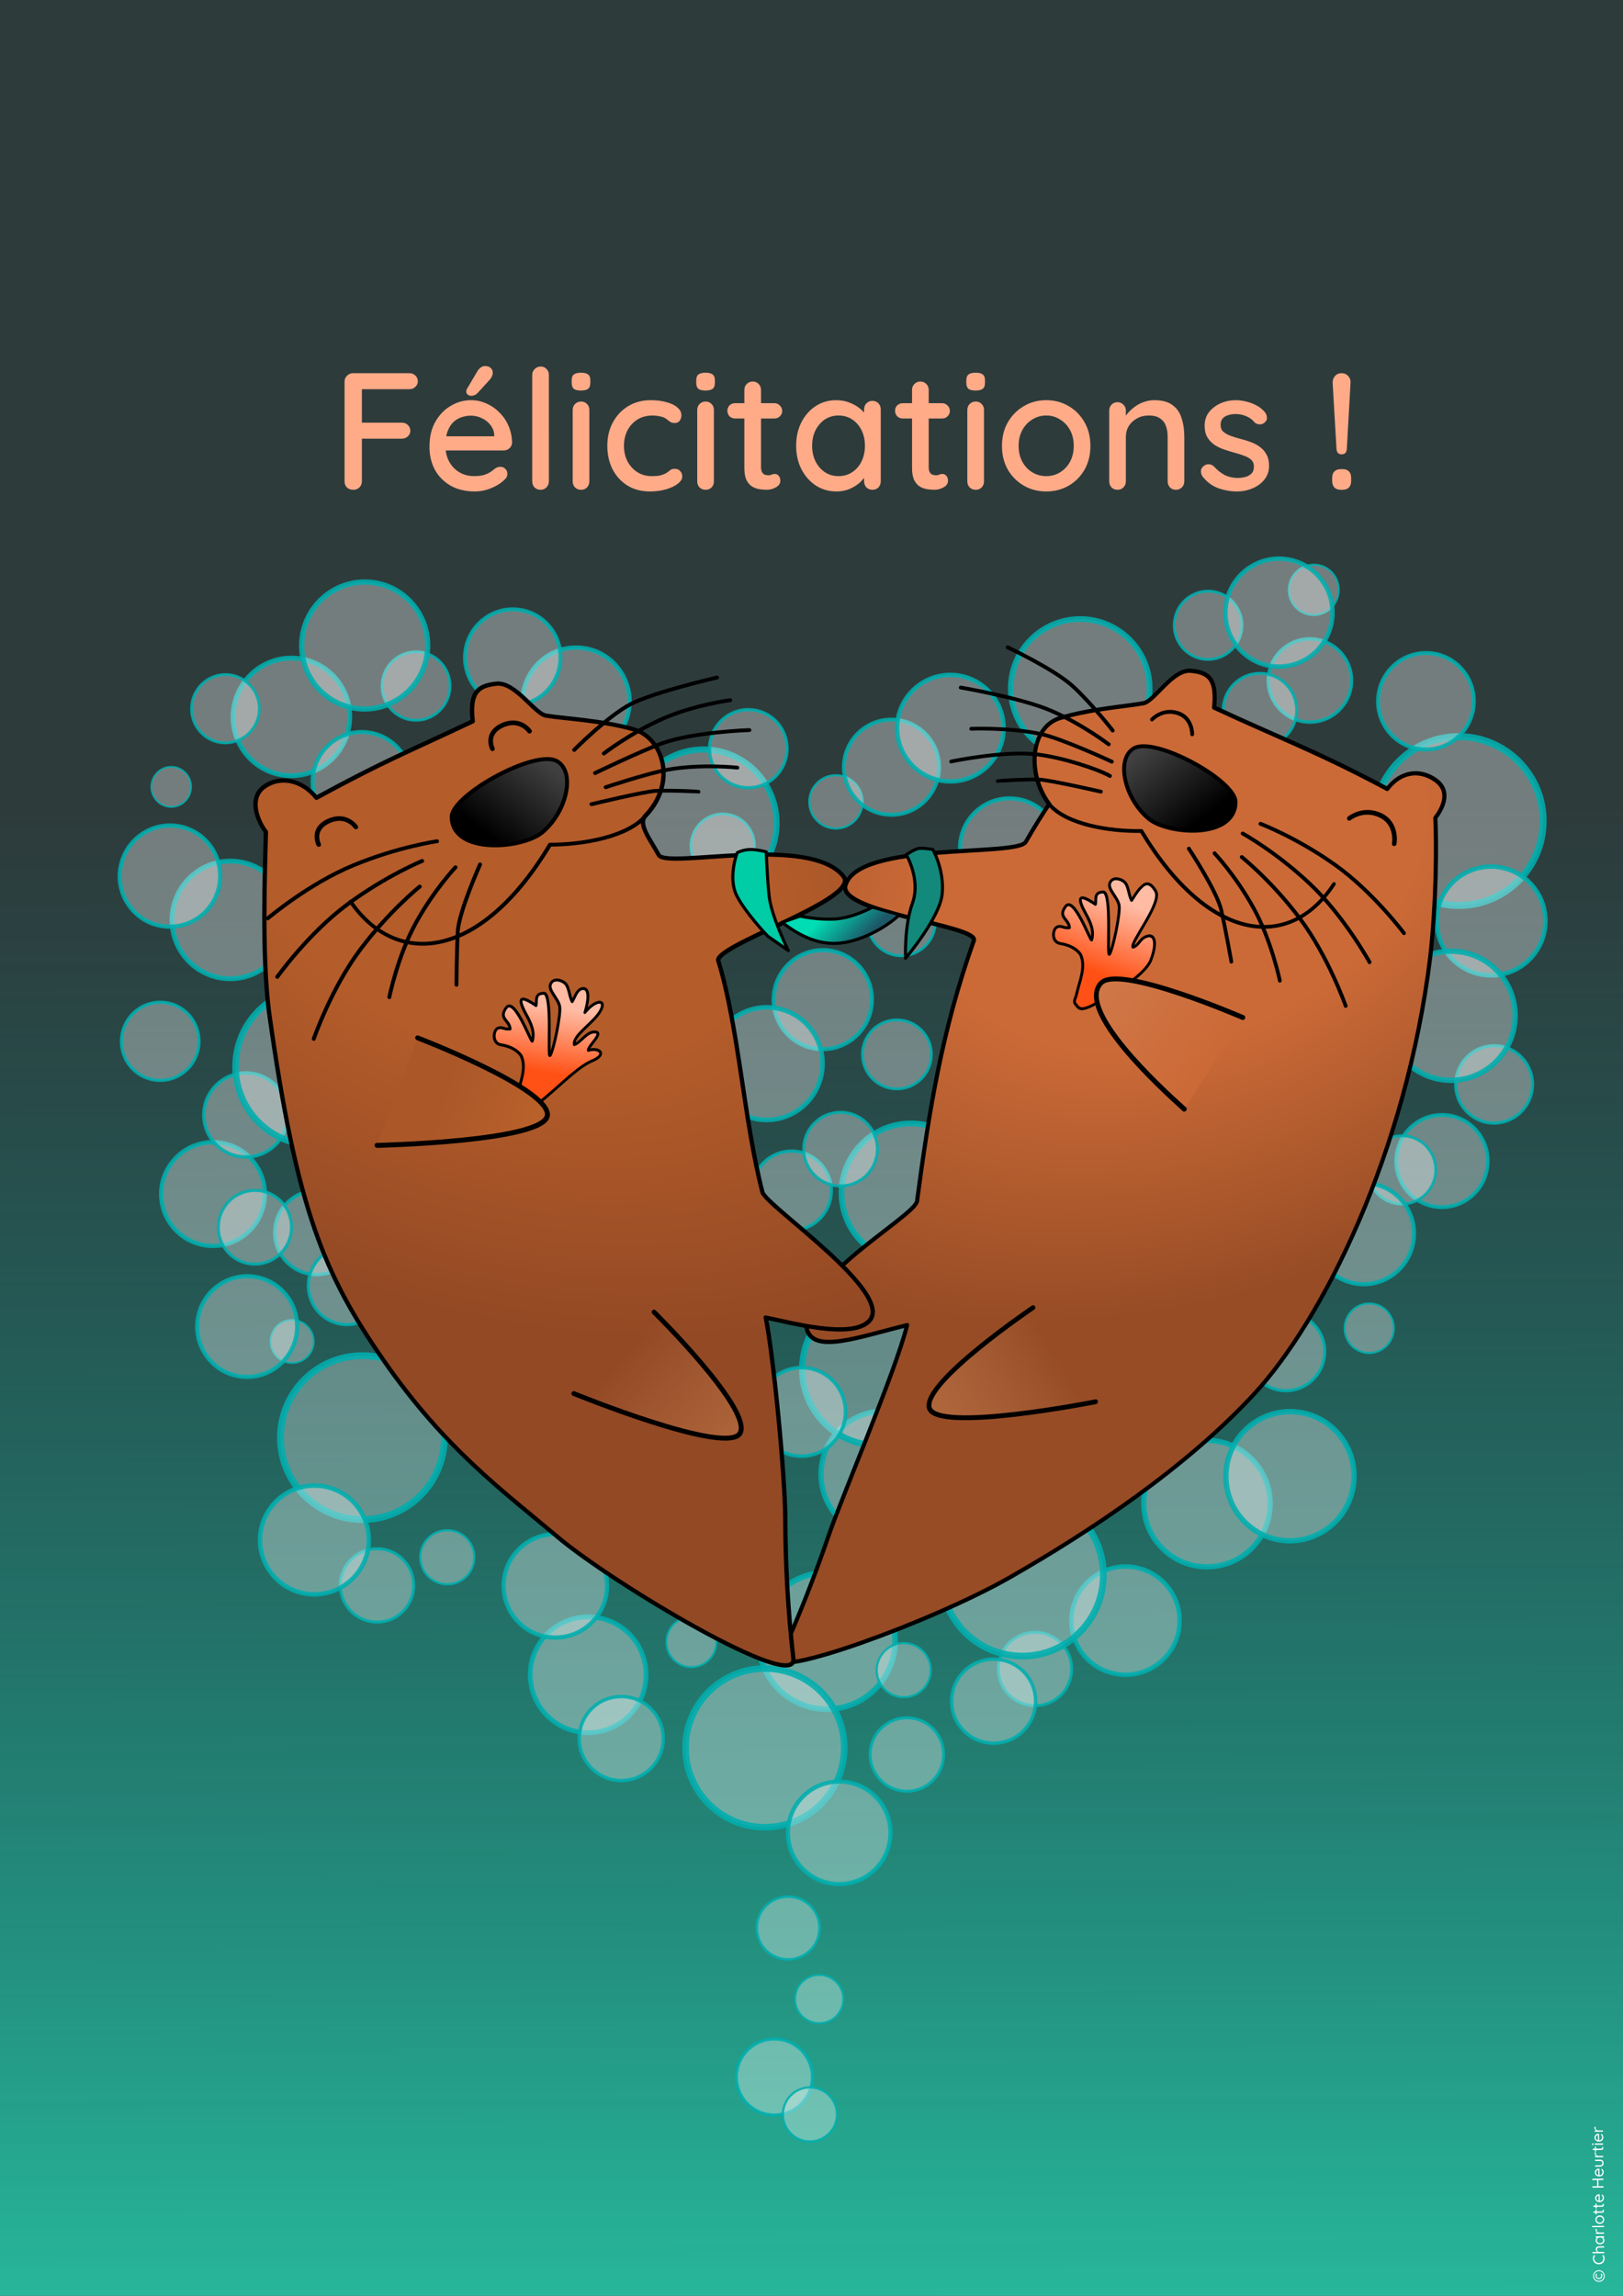 <?xml version="1.0" encoding="UTF-8" standalone="no"?>
<!-- Created with Inkscape (http://www.inkscape.org/) -->

<svg
   width="210mm"
   height="297mm"
   viewBox="0 0 210 297"
   version="1.1"
   id="svg1"
   xmlns:xlink="http://www.w3.org/1999/xlink"
   xmlns="http://www.w3.org/2000/svg"
   xmlns:svg="http://www.w3.org/2000/svg">
  <rect x="0" y="0" width="210" height="297" fill="#333333" stroke="none"/>
  <defs
     id="defs1">
    <linearGradient
       id="linearGradient23">
      <stop
         style="stop-color:#ffbba4;stop-opacity:1;"
         offset="0"
         id="stop19" />
      <stop
         style="stop-color:#ff5115;stop-opacity:1;"
         offset="1"
         id="stop20" />
    </linearGradient>
    <linearGradient
       id="linearGradient85">
      <stop
         style="stop-color:#ffffff;stop-opacity:1;"
         offset="0"
         id="stop85" />
      <stop
         style="stop-color:#b0b0b0;stop-opacity:1;"
         offset="1"
         id="stop86" />
    </linearGradient>
    <linearGradient
       id="linearGradient80">
      <stop
         style="stop-color:#2a2d3f;stop-opacity:1;"
         offset="0"
         id="stop80" />
      <stop
         style="stop-color:#9c9fbe;stop-opacity:1;"
         offset="1"
         id="stop81" />
    </linearGradient>
    <linearGradient
       id="linearGradient78">
      <stop
         style="stop-color:#2a2d3f;stop-opacity:1;"
         offset="0"
         id="stop78" />
      <stop
         style="stop-color:#e4e4e4;stop-opacity:1;"
         offset="1"
         id="stop79" />
    </linearGradient>
    <linearGradient
       id="linearGradient76">
      <stop
         style="stop-color:#ffbba4;stop-opacity:1;"
         offset="0"
         id="stop76" />
      <stop
         style="stop-color:#ff5115;stop-opacity:1;"
         offset="1"
         id="stop77" />
    </linearGradient>
    <linearGradient
       id="linearGradient73">
      <stop
         style="stop-color:#00ddb4;stop-opacity:1;"
         offset="0"
         id="stop74" />
      <stop
         style="stop-color:#1c5867;stop-opacity:1;"
         offset="1"
         id="stop75" />
    </linearGradient>
    <linearGradient
       id="linearGradient30">
      <stop
         style="stop-color:#c7723b;stop-opacity:1;"
         offset="0"
         id="stop29" />
      <stop
         style="stop-color:#d4956b;stop-opacity:0;"
         offset="1"
         id="stop30" />
    </linearGradient>
    <linearGradient
       id="linearGradient28">
      <stop
         style="stop-color:#b45c2a;stop-opacity:1;"
         offset="0.41"
         id="stop27" />
      <stop
         style="stop-color:#934924;stop-opacity:1;"
         offset="1"
         id="stop28" />
    </linearGradient>
    <linearGradient
       id="linearGradient27">
      <stop
         style="stop-color:#d6885c;stop-opacity:1;"
         offset="0"
         id="stop25" />
      <stop
         style="stop-color:#cb6a37;stop-opacity:1;"
         offset="1"
         id="stop26" />
    </linearGradient>
    <linearGradient
       id="linearGradient24">
      <stop
         style="stop-color:#d2722f;stop-opacity:1;"
         offset="0"
         id="stop21" />
      <stop
         style="stop-color:#ab5728;stop-opacity:1"
         offset="1"
         id="stop24" />
    </linearGradient>
    <linearGradient
       id="linearGradient169">
      <stop
         style="stop-color:#a15127;stop-opacity:1;"
         offset="0"
         id="stop169" />
      <stop
         style="stop-color:#793d1d;stop-opacity:1;"
         offset="1"
         id="stop170" />
    </linearGradient>
    <linearGradient
       id="linearGradient153">
      <stop
         style="stop-color:#c7723b;stop-opacity:1;"
         offset="0"
         id="stop153" />
      <stop
         style="stop-color:#c7723b;stop-opacity:0;"
         offset="1"
         id="stop154" />
    </linearGradient>
    <linearGradient
       id="linearGradient151">
      <stop
         style="stop-color:#c7723b;stop-opacity:1;"
         offset="0"
         id="stop151" />
      <stop
         style="stop-color:#c7723b;stop-opacity:0;"
         offset="1"
         id="stop152" />
    </linearGradient>
    <linearGradient
       id="linearGradient147">
      <stop
         style="stop-color:#c7723b;stop-opacity:1;"
         offset="0"
         id="stop147" />
      <stop
         style="stop-color:#d28e62;stop-opacity:0;"
         offset="1"
         id="stop148" />
    </linearGradient>
    <linearGradient
       id="linearGradient96">
      <stop
         style="stop-color:#cb6a37;stop-opacity:1;"
         offset="0.41"
         id="stop95" />
      <stop
         style="stop-color:#974c25;stop-opacity:1;"
         offset="1"
         id="stop96" />
    </linearGradient>
    <linearGradient
       id="linearGradient94">
      <stop
         style="stop-color:#b86b36;stop-opacity:1;"
         offset="0.349"
         id="stop93" />
      <stop
         style="stop-color:#834025;stop-opacity:1;"
         offset="1"
         id="stop94" />
    </linearGradient>
    <linearGradient
       id="linearGradient72">
      <stop
         style="stop-color:#f11f1f;stop-opacity:1;"
         offset="0"
         id="stop72" />
      <stop
         style="stop-color:#ee7373;stop-opacity:0.984;"
         offset="1"
         id="stop73" />
    </linearGradient>
    <linearGradient
       id="linearGradient49">
      <stop
         style="stop-color:#f6d1c1;stop-opacity:1;"
         offset="0"
         id="stop49" />
      <stop
         style="stop-color:#f59566;stop-opacity:1;"
         offset="1"
         id="stop50" />
    </linearGradient>
    <linearGradient
       id="linearGradient22">
      <stop
         style="stop-color:#2ac8a6;stop-opacity:1;"
         offset="0.09"
         id="stop22" />
      <stop
         style="stop-color:#008080;stop-opacity:0.102;"
         offset="0.694"
         id="stop23" />
    </linearGradient>
    <linearGradient
       id="linearGradient6">
      <stop
         style="stop-color:#000000;stop-opacity:1;"
         offset="0.365"
         id="stop6" />
      <stop
         style="stop-color:#404040;stop-opacity:1;"
         offset="1"
         id="stop7" />
    </linearGradient>
    <linearGradient
       xlink:href="#linearGradient22"
       id="linearGradient26"
       x1="77.858"
       y1="343.585"
       x2="77.067"
       y2="0.892"
       gradientUnits="userSpaceOnUse"
       gradientTransform="matrix(1.031,0,0,1.019,-1.879,-3.308)" />
    <radialGradient
       xlink:href="#linearGradient94"
       id="radialGradient53"
       gradientUnits="userSpaceOnUse"
       gradientTransform="matrix(1.54,-0.446,0.386,1.336,-72.276,-30.382)"
       cx="93.081"
       cy="120.291"
       fx="93.081"
       fy="120.291"
       r="67.499" />
    <linearGradient
       xlink:href="#linearGradient6"
       id="linearGradient54"
       gradientUnits="userSpaceOnUse"
       gradientTransform="matrix(0.922,0,0,0.922,43.847,10.685)"
       x1="107.203"
       y1="83.244"
       x2="135.605"
       y2="58.256" />
    <radialGradient
       xlink:href="#linearGradient96"
       id="radialGradient67"
       gradientUnits="userSpaceOnUse"
       gradientTransform="matrix(-0.789,1.407,-1.954,-1.102,463.721,94.329)"
       cx="93.081"
       cy="120.291"
       fx="93.081"
       fy="120.291"
       r="67.499" />
    <linearGradient
       xlink:href="#linearGradient6"
       id="linearGradient69"
       gradientUnits="userSpaceOnUse"
       gradientTransform="matrix(0.958,0.032,-0.032,0.958,39.414,4.461)"
       x1="107.203"
       y1="83.244"
       x2="135.605"
       y2="58.256" />
    <linearGradient
       xlink:href="#linearGradient72"
       id="linearGradient97"
       gradientUnits="userSpaceOnUse"
       x1="165.739"
       y1="215.648"
       x2="179.342"
       y2="209.223"
       gradientTransform="matrix(0.466,-1.132,-1.122,-0.689,267.38,464.944)" />
    <linearGradient
       xlink:href="#linearGradient49"
       id="linearGradient138"
       gradientUnits="userSpaceOnUse"
       x1="9.633"
       y1="160.606"
       x2="10.851"
       y2="179.664" />
    <linearGradient
       xlink:href="#linearGradient49"
       id="linearGradient139"
       gradientUnits="userSpaceOnUse"
       x1="9.633"
       y1="160.606"
       x2="10.851"
       y2="179.664" />
    <linearGradient
       xlink:href="#linearGradient49"
       id="linearGradient140"
       gradientUnits="userSpaceOnUse"
       x1="9.633"
       y1="160.606"
       x2="10.851"
       y2="179.664" />
    <linearGradient
       xlink:href="#linearGradient49"
       id="linearGradient141"
       gradientUnits="userSpaceOnUse"
       x1="9.633"
       y1="160.606"
       x2="10.851"
       y2="179.664" />
    <linearGradient
       xlink:href="#linearGradient49"
       id="linearGradient142"
       gradientUnits="userSpaceOnUse"
       x1="9.633"
       y1="160.606"
       x2="10.851"
       y2="179.664" />
    <linearGradient
       xlink:href="#linearGradient49"
       id="linearGradient143"
       gradientUnits="userSpaceOnUse"
       x1="9.633"
       y1="160.606"
       x2="10.851"
       y2="179.664" />
    <linearGradient
       xlink:href="#linearGradient49"
       id="linearGradient144"
       gradientUnits="userSpaceOnUse"
       x1="9.633"
       y1="160.606"
       x2="10.851"
       y2="179.664" />
    <linearGradient
       xlink:href="#linearGradient30"
       id="linearGradient148"
       x1="175.052"
       y1="218.383"
       x2="126.727"
       y2="194.034"
       gradientUnits="userSpaceOnUse"
       gradientTransform="matrix(1.221,0.405,-0.212,1.007,45.526,-35.317)" />
    <linearGradient
       xlink:href="#linearGradient151"
       id="linearGradient152"
       x1="152.261"
       y1="213.558"
       x2="183.14"
       y2="198.816"
       gradientUnits="userSpaceOnUse"
       gradientTransform="translate(4.875,2.353)" />
    <linearGradient
       xlink:href="#linearGradient153"
       id="linearGradient154"
       x1="175.214"
       y1="238.449"
       x2="125.465"
       y2="204.062"
       gradientUnits="userSpaceOnUse"
       gradientTransform="rotate(-19.849,144.985,180.799)" />
    <linearGradient
       xlink:href="#linearGradient6"
       id="linearGradient160"
       gradientUnits="userSpaceOnUse"
       gradientTransform="matrix(-0.436,0.269,0.274,0.429,245.213,41.365)"
       x1="107.203"
       y1="83.244"
       x2="135.605"
       y2="58.256" />
    <linearGradient
       xlink:href="#linearGradient169"
       id="linearGradient170"
       x1="97.632"
       y1="133.507"
       x2="102.808"
       y2="132.883"
       gradientUnits="userSpaceOnUse"
       gradientTransform="matrix(-1.404,-0.124,-0.126,1.384,376.739,-47.002)" />
    <linearGradient
       xlink:href="#linearGradient169"
       id="linearGradient171"
       gradientUnits="userSpaceOnUse"
       x1="97.893"
       y1="131.06"
       x2="103.613"
       y2="135.483"
       gradientTransform="matrix(-1.171,-0.774,-0.785,1.154,445.26,70.75)" />
    <linearGradient
       xlink:href="#linearGradient169"
       id="linearGradient172"
       gradientUnits="userSpaceOnUse"
       x1="97.632"
       y1="133.507"
       x2="102.808"
       y2="132.883"
       gradientTransform="matrix(1.405,-0.787,0.693,1.201,-24.687,46.67)" />
    <linearGradient
       xlink:href="#linearGradient169"
       id="linearGradient173"
       gradientUnits="userSpaceOnUse"
       gradientTransform="matrix(1.122,-1.036,1.086,0.94,-48.634,127.669)"
       x1="97.893"
       y1="131.06"
       x2="103.613"
       y2="135.483" />
    <radialGradient
       xlink:href="#linearGradient28"
       id="radialGradient17"
       gradientUnits="userSpaceOnUse"
       gradientTransform="matrix(-0.789,1.407,-1.954,-1.102,463.721,94.329)"
       cx="93.081"
       cy="120.291"
       fx="93.081"
       fy="120.291"
       r="67.499" />
    <linearGradient
       xlink:href="#linearGradient6"
       id="linearGradient17"
       gradientUnits="userSpaceOnUse"
       gradientTransform="matrix(0.958,0.032,-0.032,0.958,39.414,4.461)"
       x1="107.203"
       y1="83.244"
       x2="135.605"
       y2="58.256" />
    <linearGradient
       xlink:href="#linearGradient147"
       id="linearGradient18"
       gradientUnits="userSpaceOnUse"
       x1="175.052"
       y1="218.383"
       x2="126.727"
       y2="194.034"
       gradientTransform="matrix(1.081,0.65,-0.405,0.963,97.251,-62.113)" />
    <linearGradient
       xlink:href="#linearGradient27"
       id="linearGradient20"
       gradientUnits="userSpaceOnUse"
       x1="175.052"
       y1="218.383"
       x2="126.727"
       y2="194.034"
       gradientTransform="matrix(0.908,-0.948,0.884,0.526,-153.724,149.72)" />
    <linearGradient
       xlink:href="#linearGradient24"
       id="linearGradient21"
       gradientUnits="userSpaceOnUse"
       x1="175.052"
       y1="218.383"
       x2="131.959"
       y2="198.002"
       gradientTransform="matrix(1.297,0.16,0.021,1.032,-48.349,-88.7)" />
    <linearGradient
       xlink:href="#linearGradient73"
       id="linearGradient75"
       x1="106.613"
       y1="118.539"
       x2="110.604"
       y2="122.555"
       gradientUnits="userSpaceOnUse" />
    <linearGradient
       xlink:href="#linearGradient76"
       id="linearGradient77"
       x1="164.255"
       y1="105.75"
       x2="166.816"
       y2="123.714"
       gradientUnits="userSpaceOnUse" />
    <linearGradient
       xlink:href="#linearGradient78"
       id="linearGradient79"
       x1="158.312"
       y1="108.624"
       x2="195.981"
       y2="92.914"
       gradientUnits="userSpaceOnUse"
       gradientTransform="matrix(1.097,0,0,1.097,-16.532,-10.228)" />
    <linearGradient
       xlink:href="#linearGradient80"
       id="linearGradient81"
       x1="177.705"
       y1="108.751"
       x2="162.449"
       y2="106.189"
       gradientUnits="userSpaceOnUse" />
    <linearGradient
       xlink:href="#linearGradient85"
       id="linearGradient86"
       x1="197.44"
       y1="75.007"
       x2="200.715"
       y2="75.007"
       gradientUnits="userSpaceOnUse"
       gradientTransform="matrix(1.38,0,0,1.38,-82.848,-36.375)" />
    <linearGradient
       xlink:href="#linearGradient23"
       id="linearGradient19"
       gradientUnits="userSpaceOnUse"
       x1="166.452"
       y1="106.881"
       x2="165.635"
       y2="122.786"
       gradientTransform="translate(131.037,51.852)" />
  </defs>
  <g
     id="g160"
     style="display:none"
     transform="matrix(-0.706,-0.063,-0.064,0.717,263.74,59.184)">
    <path
       style="fill:#a15127;fill-opacity:1;stroke:#000000;stroke-width:1.003;stroke-linecap:round;stroke-linejoin:round;stroke-dasharray:none;stroke-opacity:1"
       d="m 184.465,101.209 c 8.326,-2.817 13.225,-3.835 21.047,-6.067 0.216,-2.812 1.213,-3.364 3.3,-3.335 2.088,0.028 3.553,3.35 4.736,3.671 1.802,0.489 7.381,0.292 12.884,4.617 4.102,3.224 3.207,9.129 0.041,11.896 1.692,5.192 4.342,15.197 4.697,18.387 0.355,3.191 0.964,12.336 0.594,23.095 -0.775,5.915 6.924,32.442 0.974,31.976 -6.194,-0.485 -37.193,-14.818 -44.402,-23.759 -10.107,-12.681 -12.74,-25.19 -11.82,-44.59 0.332,-5.501 1.385,-11.168 1.995,-13.584 -0.627,-0.979 -1.351,-2.769 0.693,-3.703 1.996,-0.912 4.096,-0.451 5.26,1.395 z"
       id="path158" />
    <path
       style="fill:url(#linearGradient160);fill-opacity:1;stroke:#000000;stroke-width:0.511;stroke-linecap:round;stroke-linejoin:round;stroke-dasharray:none;stroke-opacity:1"
       d="m 215.747,102.189 c -2.012,-2.018 -14.265,1.015 -15.243,3.991 -0.833,2.534 3.665,5.415 8.035,5.15 3.443,-0.209 10.654,-5.682 7.207,-9.141 z"
       id="path160" />
    <path
       style="fill:none;fill-opacity:1;stroke:#000000;stroke-width:0.724;stroke-linecap:round;stroke-linejoin:round;stroke-dasharray:none;stroke-opacity:1"
       d="m 219.734,101.869 c 0,0 7.046,-1.842 10.514,-2.152 3.467,-0.31 10.291,0.292 10.291,0.292"
       id="path161" />
    <path
       style="fill:none;fill-opacity:1;stroke:#000000;stroke-width:0.724;stroke-linecap:round;stroke-linejoin:round;stroke-dasharray:none;stroke-opacity:1"
       d="m 219.695,104.402 c 0,0 6.965,-0.922 10.725,-0.52 3.76,0.402 13.401,3.217 13.055,3"
       id="path162" />
    <path
       style="fill:none;fill-opacity:1;stroke:#000000;stroke-width:0.724;stroke-linecap:round;stroke-linejoin:round;stroke-dasharray:none;stroke-opacity:1"
       d="m 219.289,107.179 c 0,0 7.023,0.255 10.659,1.28 3.636,1.025 9.957,3.798 9.653,3.526"
       id="path163" />
    <path
       style="fill:none;fill-opacity:1;stroke:#000000;stroke-width:0.724;stroke-linecap:round;stroke-linejoin:round;stroke-dasharray:none;stroke-opacity:1"
       d="m 179.675,114.812 c 0,0 4.661,-2.872 8.262,-4.012 3.6,-1.14 10.42,-2.299 10.013,-2.358"
       id="path164" />
    <path
       style="fill:none;fill-opacity:1;stroke:#000000;stroke-width:0.724;stroke-linecap:round;stroke-linejoin:round;stroke-dasharray:none;stroke-opacity:1"
       d="m 178.565,123.43 c 0,0 7.499,-6.586 10.818,-8.372 3.319,-1.786 9.795,-4.187 9.385,-4.17"
       id="path165" />
    <path
       style="fill:none;fill-opacity:1;stroke:#000000;stroke-width:0.724;stroke-linecap:round;stroke-linejoin:round;stroke-dasharray:none;stroke-opacity:1"
       d="m 186.814,125.702 c 0,0 3.201,-3.794 5.924,-6.38 2.723,-2.585 8.328,-6.583 7.937,-6.46"
       id="path166" />
    <ellipse
       style="fill:#000000;fill-opacity:1;stroke:#000000;stroke-width:0.724;stroke-linecap:round;stroke-linejoin:round;stroke-dasharray:none;stroke-opacity:1"
       id="path167"
       cx="-192.071"
       cy="90.266"
       transform="matrix(-0.996,-0.088,-0.091,0.996,0,0)"
       rx="1.468"
       ry="1.447" />
    <ellipse
       style="fill:#000000;fill-opacity:1;stroke:#000000;stroke-width:0.724;stroke-linecap:round;stroke-linejoin:round;stroke-dasharray:none;stroke-opacity:1"
       id="ellipse167"
       cx="-219.027"
       cy="78.869"
       transform="matrix(-0.996,-0.088,-0.091,0.996,0,0)"
       rx="1.468"
       ry="1.447" />
    <ellipse
       style="fill:#ffffff;fill-opacity:1;stroke:none;stroke-width:0.904;stroke-linecap:round;stroke-linejoin:round;stroke-dasharray:none;stroke-opacity:1"
       id="path168"
       cx="-191.359"
       cy="89.564"
       transform="matrix(-0.996,-0.088,-0.091,0.996,0,0)"
       rx="0.667"
       ry="0.658" />
    <ellipse
       style="fill:#ffffff;fill-opacity:1;stroke:none;stroke-width:0.904;stroke-linecap:round;stroke-linejoin:round;stroke-dasharray:none;stroke-opacity:1"
       id="ellipse168"
       cx="-219.116"
       cy="78.08"
       transform="matrix(-0.996,-0.088,-0.091,0.996,0,0)"
       rx="0.667"
       ry="0.658" />
    <path
       style="fill:url(#linearGradient170);fill-opacity:1;stroke:#000000;stroke-width:0.724;stroke-linecap:round;stroke-linejoin:round;stroke-dasharray:none;stroke-opacity:1"
       d="m 222.94,120.953 c 0,0 -8.18,4.959 -7.521,6.991 0.659,2.031 9.252,1.065 9.252,1.065"
       id="path169" />
    <path
       style="fill:url(#linearGradient171);fill-opacity:1;stroke:#000000;stroke-width:0.724;stroke-linecap:round;stroke-linejoin:round;stroke-dasharray:none;stroke-opacity:1"
       d="m 226.155,143.95 c 0,0 -8.34,3.403 -8.753,5.496 -0.413,2.093 12.095,3.952 12.095,3.952"
       id="path170" />
    <path
       style="fill:url(#linearGradient172);fill-opacity:1;stroke:#000000;stroke-width:0.772;stroke-linecap:round;stroke-linejoin:round;stroke-dasharray:none;stroke-opacity:1"
       d="m 203.018,125.914 c 0,0 10.495,0.593 10.638,2.761 0.143,2.168 -9.156,5.413 -9.156,5.413"
       id="path171" />
    <path
       style="fill:url(#linearGradient173);fill-opacity:1;stroke:#000000;stroke-width:0.763;stroke-linecap:round;stroke-linejoin:round;stroke-dasharray:none;stroke-opacity:1"
       d="m 204.795,146.864 c 0,0 9.769,1.333 10.637,3.28 0.867,1.947 -12.396,6.751 -12.396,6.751"
       id="path172" />
    <path
       style="display:inline;fill:none;fill-opacity:1;stroke:#000000;stroke-width:1.003;stroke-linecap:round;stroke-linejoin:round;stroke-dasharray:none;stroke-opacity:1"
       d="m 226.757,111.721 c 0,0 -8.82,5.486 -15.698,0.357 -7.658,15.961 -27.232,4.94 -27.232,4.94"
       id="path159" />
  </g>
  <g
     id="g38"
     transform="matrix(-0.625,0.225,-0.225,-0.625,198.634,217.136)"
     style="display:none;fill:url(#linearGradient144)">
    <path
       style="font-variation-settings:'wght' 502;fill:url(#linearGradient138);fill-opacity:1;stroke:#000000;stroke-width:0.58;stroke-linecap:round;stroke-linejoin:round;stroke-dasharray:none;stroke-opacity:1"
       d="m 21.775,179.372 c -5.881,-0.537 -10.853,-8.934 -11.066,-14.987 -0.237,-6.738 3.927,-3.748 3.927,-3.748 0,0 1.625,-6.062 5.355,-2.142 1.659,-1.794 4.322,-4.016 6.425,1.428 4.448,-4.062 7.349,-0.119 7.496,1.963 5.438,-2.211 5.542,2.513 4.105,5.533 -1.437,3.02 -3.801,8.124 -12.297,12.137 -0.044,0.304 0.076,0.623 0.256,0.913 0.419,0.674 0.328,1.056 -0.47,1.056 h -3.289 c -0.836,0 -0.994,-0.475 -0.639,-1.228 0.143,-0.303 0.234,-0.627 0.196,-0.927 z"
       id="path33" />
    <path
       style="font-variation-settings:'wght' 502;fill:url(#linearGradient139);fill-opacity:1;stroke:#000000;stroke-width:0.58;stroke-linecap:round;stroke-linejoin:round;stroke-dasharray:none;stroke-opacity:1"
       d="m 21.771,179.383 c 1.037,0.237 3.308,0.345 4.191,0.037"
       id="path34" />
    <path
       style="font-variation-settings:'wght' 502;fill:url(#linearGradient140);fill-opacity:1;stroke:#000000;stroke-width:0.58;stroke-linecap:round;stroke-linejoin:round;stroke-dasharray:none;stroke-opacity:1"
       d="m 33.824,161.736 c 0,0 -1.094,3.408 -2.461,6.563 -1.367,3.155 -3.471,6.31 -3.471,6.31"
       id="path35" />
    <path
       style="font-variation-settings:'wght' 502;fill:url(#linearGradient141);fill-opacity:1;stroke:#000000;stroke-width:0.58;stroke-linecap:round;stroke-linejoin:round;stroke-dasharray:none;stroke-opacity:1"
       d="m 26.441,159.717 c 0,0 -0.568,3.555 -1.104,7.762 -0.536,4.207 -0.978,6.815 -0.978,6.815"
       id="path36" />
    <path
       style="font-variation-settings:'wght' 502;fill:url(#linearGradient142);fill-opacity:1;stroke:#000000;stroke-width:0.58;stroke-linecap:round;stroke-linejoin:round;stroke-dasharray:none;stroke-opacity:1"
       d="m 20.004,158.328 c 0,0 0.105,3.955 0.347,7.699 0.242,3.744 0.789,7.699 0.789,7.699"
       id="path37" />
    <path
       style="font-variation-settings:'wght' 502;fill:url(#linearGradient143);fill-opacity:1;stroke:#000000;stroke-width:0.58;stroke-linecap:round;stroke-linejoin:round;stroke-dasharray:none;stroke-opacity:1"
       d="m 14.451,160.474 c 0,0 0.799,5.364 1.483,7.667 0.684,2.303 2.619,6.153 2.619,6.153"
       id="path38" />
  </g>
  <path
     style="font-variation-settings:'wght' 502;display:none;fill:url(#linearGradient97);fill-opacity:1;stroke:#000000;stroke-width:0.619;stroke-linecap:round;stroke-linejoin:round;stroke-dasharray:none;stroke-opacity:1"
     d="m 100.147,141.784 c 0.321,1.227 3.34,1.915 5.593,-0.632 2.321,-2.624 8.145,-3.569 10.721,-0.703 1.468,1.633 4.893,0.139 -0.507,-3.177 3.263,-0.225 6.854,1.676 6.467,-0.564 -0.539,-3.122 -7.423,-1.563 -6.681,-2.667 1.878,-2.794 -1.252,-3.205 -2.623,-1.593 -0.579,0.681 -2.94,2.134 -3.804,1.552 2.208,-4.579 13.714,-5.571 13.403,-9.909 -0.113,-1.567 -3.923,-0.612 -4.848,-0.303 -0.925,0.309 2.717,-3.448 3.002,-4.63 0.35,-1.452 -1.751,-2.763 -4.574,-0.932 1.57,-2.942 1.121,-4.222 -0.815,-4.088 -1.936,0.133 -1.754,6.144 -2.163,8.317 -1.699,-4.799 -2.234,-1.311 -3.391,0.111 -0.662,-3.778 3.608,-8.031 3.163,-10.395 -0.175,-0.929 -2.261,-2.449 -3.151,-0.343 -0.889,2.105 -0.761,3.135 -1.321,3.359 -0.56,0.224 -1.008,-2.219 -1.686,-2.367 -0.678,-0.148 -1.662,-0.191 -1.771,0.714 -0.109,0.905 1.127,2.538 1.52,3.592 0.393,1.053 1.444,2.689 0.275,3.303 -1.168,0.614 -2.774,-4.649 -3.988,-5.126 -1.255,-0.493 -3.11,0.772 -3.142,2.676 -0.033,1.903 6.168,6.305 6.346,8.498 0.178,2.192 -0.045,3.224 -1.669,3.171 -0.981,-0.032 0.736,-8.722 -2.568,-3.167 -1.709,-4.264 -3.007,-0.673 -1.895,2.452 -2.542,-0.996 -3.805,-1.292 -3.743,0.582 0.031,0.941 3.993,3.646 4.176,5.754 0.198,2.289 -2.189,3.387 -0.328,6.517 2e-5,2e-5 2e-5,7e-5 2e-5,7e-5 z"
     id="path96" />
  <g
     id="g52"
     style="display:inline">
    <rect
       style="display:inline;fill:url(#linearGradient26);fill-opacity:1;stroke:#ffffff;stroke-width:0.343;stroke-linecap:round;stroke-linejoin:round;stroke-dasharray:none;stroke-opacity:1"
       id="rect51"
       width="217.47"
       height="302.847"
       x="-2.403"
       y="-4.007"
       ry="9.676"
       rx="0" />
  </g>
  <g
     id="layer5"
     style="display:inline"
     transform="translate(10.428,43.895)">
    <circle
       style="font-variation-settings:'wght' 502;fill:#ffffff;fill-opacity:0.291;stroke:#00aeae;stroke-width:0.88;stroke-linecap:round;stroke-linejoin:round;stroke-dasharray:none;stroke-opacity:0.878"
       id="path26"
       cx="36.464"
       cy="142.082"
       r="10.602" />
    <circle
       style="font-variation-settings:'wght' 502;fill:#ffffff;fill-opacity:0.337;stroke:#00aeae;stroke-width:0.679;stroke-linecap:round;stroke-linejoin:round;stroke-dasharray:none;stroke-opacity:0.878"
       id="circle26"
       cx="103.983"
       cy="146.821"
       r="8.178" />
    <circle
       style="font-variation-settings:'wght' 502;fill:#ffffff;fill-opacity:0.337;stroke:#00aeae;stroke-width:0.447;stroke-linecap:round;stroke-linejoin:round;stroke-dasharray:none;stroke-opacity:0.878"
       id="circle26-4"
       cx="159.061"
       cy="44.137"
       r="5.383" />
    <circle
       style="font-variation-settings:'wght' 502;fill:#ffffff;fill-opacity:0.337;stroke:#00aeae;stroke-width:0.426;stroke-linecap:round;stroke-linejoin:round;stroke-dasharray:none;stroke-opacity:0.878"
       id="circle26-4-5"
       cx="92.006"
       cy="110.145"
       r="5.129" />
    <circle
       style="font-variation-settings:'wght' 502;fill:#ffffff;fill-opacity:0.337;stroke:#00aeae;stroke-width:0.37;stroke-linecap:round;stroke-linejoin:round;stroke-dasharray:none;stroke-opacity:0.878"
       id="circle26-4-2"
       cx="105.625"
       cy="92.506"
       r="4.461" />
    <circle
       style="font-variation-settings:'wght' 502;fill:#ffffff;fill-opacity:0.337;stroke:#00aeae;stroke-width:0.679;stroke-linecap:round;stroke-linejoin:round;stroke-dasharray:none;stroke-opacity:0.878"
       id="circle26-4-9"
       cx="145.746"
       cy="150.622"
       r="8.178" />
    <circle
       style="font-variation-settings:'wght' 502;fill:#ffffff;fill-opacity:0.337;stroke:#00aeae;stroke-width:0.906;stroke-linecap:round;stroke-linejoin:round;stroke-dasharray:none;stroke-opacity:0.878"
       id="circle26-4-9-3"
       cx="178.316"
       cy="62.322"
       r="10.92" />
    <circle
       style="font-variation-settings:'wght' 502;fill:#ffffff;fill-opacity:0.337;stroke:#00aeae;stroke-width:0.745;stroke-linecap:round;stroke-linejoin:round;stroke-dasharray:none;stroke-opacity:0.878"
       id="circle26-4-9-3-2"
       cx="107.436"
       cy="110.419"
       r="8.981" />
    <circle
       style="font-variation-settings:'wght' 502;display:inline;fill:#ffffff;fill-opacity:0.337;stroke:#00aeae;stroke-width:0.745;stroke-linecap:round;stroke-linejoin:round;stroke-dasharray:none;stroke-opacity:0.878"
       id="circle26-4-9-3-2-3"
       cx="129.341"
       cy="45.171"
       r="8.981" />
    <circle
       style="font-variation-settings:'wght' 502;fill:#ffffff;fill-opacity:0.337;stroke:#00aeae;stroke-width:0.396;stroke-linecap:round;stroke-linejoin:round;stroke-dasharray:none;stroke-opacity:0.878"
       id="circle26-4-9-3-4"
       cx="98.331"
       cy="104.764"
       r="4.765" />
    <circle
       style="font-variation-settings:'wght' 502;fill:#ffffff;fill-opacity:0.337;stroke:#00aeae;stroke-width:0.733;stroke-linecap:round;stroke-linejoin:round;stroke-dasharray:none;stroke-opacity:0.878"
       id="circle26-4-9-1"
       cx="96.562"
       cy="168.38"
       r="8.831" />
    <circle
       style="font-variation-settings:'wght' 502;fill:#ffffff;fill-opacity:0.337;stroke:#00aeae;stroke-width:0.581;stroke-linecap:round;stroke-linejoin:round;stroke-dasharray:none;stroke-opacity:0.878"
       id="circle26-4-9-3-1"
       cx="135.2"
       cy="165.76"
       r="7.002" />
    <circle
       style="font-variation-settings:'wght' 502;fill:#ffffff;fill-opacity:0.337;stroke:#00aeae;stroke-width:0.852;stroke-linecap:round;stroke-linejoin:round;stroke-dasharray:none;stroke-opacity:0.878"
       id="circle26-4-9-3-1-1"
       cx="88.543"
       cy="182.221"
       r="10.267" />
    <circle
       style="font-variation-settings:'wght' 502;fill:#ffffff;fill-opacity:0.337;stroke:#00aeae;stroke-width:0.532;stroke-linecap:round;stroke-linejoin:round;stroke-dasharray:none;stroke-opacity:0.878"
       id="circle26-4-9-3-4-5"
       cx="120.2"
       cy="65.8"
       r="6.413" />
    <circle
       style="font-variation-settings:'wght' 502;fill:#ffffff;fill-opacity:0.337;stroke:#00aeae;stroke-width:0.394;stroke-linecap:round;stroke-linejoin:round;stroke-dasharray:none;stroke-opacity:0.878"
       id="circle26-4-9-3-4-0"
       cx="38.352"
       cy="161.202"
       r="4.75" />
    <circle
       style="font-variation-settings:'wght' 502;fill:#ffffff;fill-opacity:0.337;stroke:#00aeae;stroke-width:0.232;stroke-linecap:round;stroke-linejoin:round;stroke-dasharray:none;stroke-opacity:0.878"
       id="circle26-4-9-3-4-0-9"
       cx="27.372"
       cy="129.646"
       r="2.792" />
    <circle
       style="font-variation-settings:'wght' 502;fill:#ffffff;fill-opacity:0.337;stroke:#00aeae;stroke-width:0.622;stroke-linecap:round;stroke-linejoin:round;stroke-dasharray:none;stroke-opacity:0.878"
       id="circle26-4-9-3-4-0-4"
       cx="65.674"
       cy="172.763"
       r="7.493" />
    <circle
       style="font-variation-settings:'wght' 502;fill:#ffffff;fill-opacity:0.337;stroke:#00aeae;stroke-width:0.394;stroke-linecap:round;stroke-linejoin:round;stroke-dasharray:none;stroke-opacity:0.878"
       id="circle26-4-9-3-4-0-1"
       cx="152.597"
       cy="47.963"
       r="4.75" />
    <circle
       style="font-variation-settings:'wght' 502;fill:#ffffff;fill-opacity:0.337;stroke:#00aeae;stroke-width:0.394;stroke-linecap:round;stroke-linejoin:round;stroke-dasharray:none;stroke-opacity:0.878"
       id="circle26-4-9-3-4-0-2"
       cx="123.492"
       cy="172.014"
       r="4.75" />
    <circle
       style="font-variation-settings:'wght' 502;fill:#ffffff;fill-opacity:0.337;stroke:#00aeae;stroke-width:0.555;stroke-linecap:round;stroke-linejoin:round;stroke-dasharray:none;stroke-opacity:0.878"
       id="circle26-4-9-3-4-0-2-6"
       cx="61.425"
       cy="161.261"
       r="6.689" />
    <circle
       style="font-variation-settings:'wght' 502;fill:#ffffff;fill-opacity:0.337;stroke:#00aeae;stroke-width:0.394;stroke-linecap:round;stroke-linejoin:round;stroke-dasharray:none;stroke-opacity:0.878"
       id="circle26-4-9-3-4-0-2-1"
       cx="106.91"
       cy="183.077"
       r="4.75" />
    <circle
       style="font-variation-settings:'wght' 502;fill:#ffffff;fill-opacity:0.337;stroke:#00aeae;stroke-width:0.286;stroke-linecap:round;stroke-linejoin:round;stroke-dasharray:none;stroke-opacity:0.878"
       id="circle26-4-9-3-4-0-2-1-0"
       cx="97.733"
       cy="59.841"
       r="3.445" />
    <circle
       style="font-variation-settings:'wght' 502;fill:#ffffff;fill-opacity:0.337;stroke:#00aeae;stroke-width:0.557;stroke-linecap:round;stroke-linejoin:round;stroke-dasharray:none;stroke-opacity:0.878"
       id="circle26-4-9-3-4-0-2-1-0-2"
       cx="17.133"
       cy="110.577"
       r="6.709" />
    <circle
       style="font-variation-settings:'wght' 502;fill:#ffffff;fill-opacity:0.337;stroke:#00aeae;stroke-width:0.451;stroke-linecap:round;stroke-linejoin:round;stroke-dasharray:none;stroke-opacity:0.878"
       id="circle26-4-8"
       cx="21.386"
       cy="100.343"
       r="5.436" />
    <circle
       style="font-variation-settings:'wght' 502;fill:#ffffff;fill-opacity:0.337;stroke:#00aeae;stroke-width:0.511;stroke-linecap:round;stroke-linejoin:round;stroke-dasharray:none;stroke-opacity:0.878"
       id="circle26-4-8-7"
       cx="104.917"
       cy="55.353"
       r="6.154" />
    <circle
       style="font-variation-settings:'wght' 502;fill:#ffffff;fill-opacity:0.337;stroke:#00aeae;stroke-width:0.572;stroke-linecap:round;stroke-linejoin:round;stroke-dasharray:none;stroke-opacity:0.878"
       id="circle26-4-8-7-7"
       cx="112.538"
       cy="50.303"
       r="6.89" />
    <circle
       style="font-variation-settings:'wght' 502;fill:#ffffff;fill-opacity:0.337;stroke:#00aeae;stroke-width:0.451;stroke-linecap:round;stroke-linejoin:round;stroke-dasharray:none;stroke-opacity:0.878"
       id="circle26-4-8-4"
       cx="-41.042"
       cy="208.113"
       r="5.436"
       transform="rotate(-45)" />
    <circle
       style="font-variation-settings:'wght' 502;fill:#ffffff;fill-opacity:0.337;stroke:#00aeae;stroke-width:0.551;stroke-linecap:round;stroke-linejoin:round;stroke-dasharray:none;stroke-opacity:0.878"
       id="circle26-4-8-4-0"
       cx="-67.214"
       cy="206.026"
       r="6.636"
       transform="rotate(-45)" />
    <circle
       style="font-variation-settings:'wght' 502;fill:#ffffff;fill-opacity:0.337;stroke:#00aeae;stroke-width:0.451;stroke-linecap:round;stroke-linejoin:round;stroke-dasharray:none;stroke-opacity:0.878"
       id="circle26-4-8-4-0-8"
       cx="-60.111"
       cy="103.317"
       r="5.436"
       transform="rotate(-45)" />
    <circle
       style="font-variation-settings:'wght' 502;fill:#ffffff;fill-opacity:0.337;stroke:#00aeae;stroke-width:0.451;stroke-linecap:round;stroke-linejoin:round;stroke-dasharray:none;stroke-opacity:0.878"
       id="circle26-4-8-4-0-2"
       cx="-78.53"
       cy="177.458"
       r="5.436"
       transform="rotate(-45)" />
    <circle
       style="font-variation-settings:'wght' 502;fill:#ffffff;fill-opacity:0.337;stroke:#00aeae;stroke-width:0.871;stroke-linecap:round;stroke-linejoin:round;stroke-dasharray:none;stroke-opacity:0.878"
       id="circle26-4-8-7-7-9"
       cx="-26.876"
       cy="199.198"
       r="10.49"
       transform="rotate(-45)" />
    <circle
       style="font-variation-settings:'wght' 502;fill:#ffffff;fill-opacity:0.337;stroke:#00aeae;stroke-width:0.29;stroke-linecap:round;stroke-linejoin:round;stroke-dasharray:none;stroke-opacity:0.878"
       id="circle26-4-8-7-4"
       cx="106.504"
       cy="172.168"
       r="3.497" />
    <circle
       style="font-variation-settings:'wght' 502;fill:#ffffff;fill-opacity:0.337;stroke:#00aeae;stroke-width:0.29;stroke-linecap:round;stroke-linejoin:round;stroke-dasharray:none;stroke-opacity:0.878"
       id="circle26-4-8-7-4-3"
       cx="47.446"
       cy="157.562"
       r="3.497" />
    <circle
       style="font-variation-settings:'wght' 502;display:inline;fill:#ffffff;fill-opacity:0.337;stroke:#00aeae;stroke-width:0.584;stroke-linecap:round;stroke-linejoin:round;stroke-dasharray:none;stroke-opacity:0.878"
       id="circle26-4-9-3-4-0-1-0-8"
       cx="182.496"
       cy="75.247"
       r="7.036" />
    <circle
       style="font-variation-settings:'wght' 502;display:inline;fill:#ffffff;fill-opacity:0.337;stroke:#00aeae;stroke-width:0.584;stroke-linecap:round;stroke-linejoin:round;stroke-dasharray:none;stroke-opacity:0.878"
       id="circle26-4-9-3-4-0-1-0"
       cx="30.253"
       cy="155.323"
       r="7.036" />
    <circle
       style="font-variation-settings:'wght' 502;fill:#ffffff;fill-opacity:0.337;stroke:#00aeae;stroke-width:0.337;stroke-linecap:round;stroke-linejoin:round;stroke-dasharray:none;stroke-opacity:0.878"
       id="circle88"
       cx="-80.592"
       cy="210.064"
       r="4.065"
       transform="rotate(-45)" />
    <circle
       style="font-variation-settings:'wght' 502;fill:#ffffff;fill-opacity:0.337;stroke:#00aeae;stroke-width:0.259;stroke-linecap:round;stroke-linejoin:round;stroke-dasharray:none;stroke-opacity:0.878"
       id="circle89"
       cx="-84.252"
       cy="219.404"
       r="3.122"
       transform="rotate(-45)" />
    <circle
       style="font-variation-settings:'wght' 502;fill:#ffffff;fill-opacity:0.337;stroke:#00aeae;stroke-width:0.409;stroke-linecap:round;stroke-linejoin:round;stroke-dasharray:none;stroke-opacity:0.878"
       id="circle90"
       cx="-95.484"
       cy="222.433"
       r="4.922"
       transform="rotate(-45)" />
    <circle
       style="font-variation-settings:'wght' 502;fill:#ffffff;fill-opacity:0.337;stroke:#00aeae;stroke-width:0.29;stroke-linecap:round;stroke-linejoin:round;stroke-dasharray:none;stroke-opacity:0.878"
       id="circle91"
       cx="94.367"
       cy="229.64"
       r="3.497" />
  </g>
  <path
     style="font-size:2.117px;line-height:0;font-family:Quicksand;-inkscape-font-specification:'Quicksand, @wght=500';font-variation-settings:'wght' 500;display:inline;fill:#ffffff;stroke-width:0.7;stroke-linecap:round;stroke-linejoin:round"
     d="m 207.636,294.429 q 0.002,0.154 -0.054,0.293 -0.056,0.136 -0.156,0.241 -0.1,0.105 -0.237,0.166 -0.137,0.059 -0.296,0.06 -0.161,0.002 -0.297,-0.054 -0.138,-0.058 -0.241,-0.16 -0.103,-0.103 -0.161,-0.237 -0.059,-0.137 -0.06,-0.291 -0.002,-0.155 0.054,-0.291 0.056,-0.138 0.156,-0.243 0.1,-0.105 0.237,-0.163 0.135,-0.061 0.296,-0.062 0.159,-0.002 0.297,0.056 0.138,0.056 0.241,0.158 0.103,0.103 0.161,0.24 0.059,0.135 0.06,0.289 z m -0.119,0.001 q -0.001,-0.131 -0.049,-0.245 -0.05,-0.114 -0.136,-0.2 -0.088,-0.086 -0.203,-0.133 -0.117,-0.048 -0.252,-0.046 -0.135,10e-4 -0.249,0.051 -0.116,0.05 -0.2,0.138 -0.086,0.088 -0.131,0.203 -0.048,0.115 -0.046,0.246 0.001,0.129 0.051,0.243 0.048,0.114 0.136,0.2 0.086,0.086 0.203,0.135 0.115,0.048 0.25,0.046 0.135,-10e-4 0.251,-0.051 0.114,-0.05 0.2,-0.138 0.084,-0.09 0.131,-0.205 0.045,-0.115 0.044,-0.244 z m -0.204,-0.036 q 0.001,0.123 -0.053,0.225 -0.054,0.1 -0.149,0.16 -0.097,0.06 -0.224,0.062 -0.119,10e-4 -0.216,-0.055 -0.098,-0.056 -0.156,-0.155 -0.06,-0.099 -0.062,-0.228 -0.001,-0.129 0.061,-0.234 0.015,-0.028 0.046,-0.032 0.032,-0.004 0.055,0.012 0.021,0.015 0.026,0.04 0.002,0.025 -0.01,0.049 -0.021,0.036 -0.031,0.076 -0.012,0.04 -0.012,0.087 9.7e-4,0.091 0.042,0.16 0.039,0.067 0.107,0.105 0.066,0.037 0.149,0.036 0.087,-9.3e-4 0.154,-0.04 0.065,-0.041 0.103,-0.109 0.035,-0.07 0.034,-0.159 -4.7e-4,-0.044 -0.014,-0.085 -0.013,-0.042 -0.033,-0.08 -0.013,-0.021 -0.008,-0.046 0.004,-0.025 0.025,-0.041 0.023,-0.019 0.055,-0.013 0.03,0.004 0.047,0.031 0.03,0.051 0.048,0.112 0.015,0.059 0.016,0.12 z m -1.101,-2.621 q 0.019,-0.036 0.057,-0.041 0.038,-0.006 0.07,0.018 0.028,0.019 0.03,0.048 0.002,0.03 -0.012,0.059 -0.042,0.07 -0.064,0.151 -0.025,0.081 -0.024,0.17 0.001,0.125 0.047,0.228 0.043,0.103 0.123,0.179 0.079,0.075 0.188,0.117 0.108,0.041 0.24,0.04 0.14,-0.001 0.249,-0.047 0.11,-0.046 0.187,-0.123 0.075,-0.079 0.114,-0.181 0.039,-0.104 0.038,-0.225 -9.3e-4,-0.087 -0.025,-0.167 -0.024,-0.08 -0.069,-0.152 -0.015,-0.029 -0.011,-0.059 0.004,-0.03 0.029,-0.051 0.034,-0.026 0.072,-0.02 0.036,0.006 0.053,0.04 0.032,0.053 0.061,0.12 0.026,0.067 0.042,0.141 0.016,0.072 0.016,0.146 0.002,0.152 -0.05,0.288 -0.051,0.136 -0.15,0.241 -0.098,0.105 -0.237,0.168 -0.141,0.061 -0.317,0.063 -0.165,0.002 -0.303,-0.054 -0.138,-0.056 -0.241,-0.156 -0.103,-0.103 -0.161,-0.237 -0.059,-0.137 -0.06,-0.296 -0.001,-0.11 0.027,-0.214 0.029,-0.106 0.083,-0.194 z m 0.264,-0.801 q -0.001,-0.14 0.059,-0.221 0.058,-0.083 0.16,-0.118 0.099,-0.037 0.222,-0.038 l 0.58,-0.006 q 0.036,-3.8e-4 0.062,0.025 0.026,0.023 0.026,0.059 3.8e-4,0.036 -0.025,0.062 -0.025,0.024 -0.061,0.024 l -0.58,0.006 q -0.08,8.6e-4 -0.144,0.025 -0.065,0.024 -0.103,0.079 -0.04,0.053 -0.039,0.146 9.3e-4,0.087 0.042,0.158 0.039,0.072 0.105,0.113 0.064,0.042 0.144,0.041 l 0.58,-0.006 q 0.036,-3.8e-4 0.062,0.025 0.026,0.023 0.026,0.059 3.9e-4,0.036 -0.025,0.062 -0.025,0.024 -0.061,0.024 l -1.395,0.015 q -0.036,3.8e-4 -0.059,-0.023 -0.026,-0.025 -0.026,-0.061 -4.1e-4,-0.038 0.025,-0.062 0.023,-0.024 0.059,-0.024 l 0.633,-0.007 0.047,0.042 q -0.055,-0.01 -0.111,-0.045 -0.058,-0.035 -0.103,-0.09 -0.045,-0.054 -0.071,-0.122 -0.028,-0.067 -0.029,-0.142 z m -0.011,-1.587 q -3.9e-4,-0.036 0.025,-0.06 0.023,-0.026 0.059,-0.026 l 0.933,-0.01 q 0.036,-3.8e-4 0.062,0.025 0.026,0.023 0.026,0.059 4e-4,0.038 -0.025,0.062 -0.025,0.024 -0.061,0.024 l -0.201,0.002 -0.004,-0.04 q 0.047,-5e-4 0.102,0.031 0.055,0.031 0.105,0.086 0.047,0.054 0.08,0.13 0.03,0.074 0.031,0.161 0.002,0.144 -0.071,0.259 -0.075,0.115 -0.203,0.184 -0.128,0.067 -0.293,0.069 -0.167,0.002 -0.295,-0.062 -0.13,-0.066 -0.203,-0.18 -0.075,-0.114 -0.077,-0.253 -9.8e-4,-0.091 0.028,-0.17 0.029,-0.079 0.079,-0.136 0.05,-0.06 0.111,-0.092 0.061,-0.035 0.122,-0.035 l -0.012,0.055 -0.231,0.002 q -0.036,3.8e-4 -0.059,-0.023 -0.026,-0.023 -0.026,-0.061 z m 0.974,0.426 q -0.001,-0.106 -0.057,-0.186 -0.056,-0.082 -0.15,-0.125 -0.096,-0.046 -0.214,-0.044 -0.116,10e-4 -0.209,0.049 -0.095,0.045 -0.147,0.129 -0.054,0.081 -0.053,0.187 0.001,0.104 0.055,0.186 0.054,0.08 0.147,0.125 0.094,0.046 0.214,0.044 0.119,-10e-4 0.213,-0.047 0.093,-0.048 0.147,-0.129 0.054,-0.083 0.053,-0.189 z m 0.126,-0.92 q 3.9e-4,0.036 -0.025,0.062 -0.025,0.024 -0.061,0.024 l -0.923,0.01 q -0.036,3.9e-4 -0.06,-0.023 -0.026,-0.025 -0.026,-0.061 -4.1e-4,-0.038 0.025,-0.062 0.023,-0.024 0.059,-0.024 l 0.279,-0.003 -0.044,0.026 q -0.066,-0.012 -0.127,-0.043 -0.064,-0.033 -0.113,-0.084 -0.051,-0.05 -0.08,-0.116 -0.03,-0.065 -0.031,-0.144 -5e-4,-0.047 0.022,-0.085 0.021,-0.04 0.061,-0.041 0.044,-4.8e-4 0.066,0.023 0.021,0.023 0.022,0.053 3e-4,0.028 -0.01,0.053 -0.012,0.025 -0.012,0.064 5.7e-4,0.053 0.031,0.106 0.028,0.051 0.081,0.094 0.053,0.042 0.121,0.069 0.066,0.025 0.142,0.024 l 0.514,-0.006 q 0.036,-3.9e-4 0.062,0.025 0.026,0.023 0.026,0.059 z m -0.097,-0.949 q 0.036,-3.9e-4 0.062,0.025 0.026,0.025 0.026,0.061 3.8e-4,0.036 -0.025,0.06 -0.025,0.024 -0.061,0.024 l -1.395,0.015 q -0.036,3.9e-4 -0.06,-0.023 -0.026,-0.025 -0.026,-0.061 -4.1e-4,-0.038 0.025,-0.062 0.023,-0.024 0.059,-0.024 z m -0.478,-1.341 q 0.165,-0.002 0.295,0.071 0.13,0.071 0.205,0.195 0.075,0.122 0.077,0.276 0.002,0.155 -0.071,0.28 -0.073,0.126 -0.201,0.201 -0.128,0.073 -0.293,0.075 -0.165,0.002 -0.295,-0.069 -0.13,-0.073 -0.205,-0.197 -0.075,-0.124 -0.077,-0.279 -0.002,-0.154 0.071,-0.278 0.073,-0.126 0.201,-0.199 0.128,-0.075 0.293,-0.077 z m 0.002,0.169 q -0.123,0.001 -0.215,0.053 -0.093,0.05 -0.145,0.137 -0.052,0.085 -0.051,0.193 10e-4,0.108 0.055,0.194 0.054,0.084 0.147,0.134 0.094,0.05 0.216,0.049 0.121,-0.001 0.213,-0.053 0.093,-0.052 0.147,-0.137 0.052,-0.087 0.051,-0.195 -0.001,-0.108 -0.055,-0.192 -0.056,-0.086 -0.15,-0.134 -0.094,-0.05 -0.214,-0.049 z m -0.542,-0.375 -0.005,-0.497 q -3.6e-4,-0.034 0.023,-0.055 0.023,-0.024 0.055,-0.024 0.034,-3.7e-4 0.057,0.023 0.021,0.021 0.022,0.055 l 0.005,0.497 q 3.4e-4,0.032 -0.023,0.055 -0.023,0.024 -0.057,0.024 -0.032,3.4e-4 -0.053,-0.023 -0.024,-0.023 -0.024,-0.055 z m -0.29,-0.219 q -3.8e-4,-0.036 0.025,-0.06 0.023,-0.024 0.059,-0.024 l 1.022,-0.011 q 0.051,-5.5e-4 0.076,-0.016 0.025,-0.015 0.036,-0.038 0.008,-0.025 0.007,-0.049 -2.3e-4,-0.021 -0.006,-0.036 -0.008,-0.017 -0.008,-0.038 -2.2e-4,-0.021 0.021,-0.038 0.019,-0.019 0.051,-0.019 0.038,-4.1e-4 0.066,0.044 0.026,0.044 0.026,0.099 3.2e-4,0.03 -0.003,0.074 -0.004,0.042 -0.027,0.085 -0.023,0.043 -0.075,0.073 -0.055,0.028 -0.152,0.029 l -1.031,0.011 q -0.036,3.9e-4 -0.06,-0.025 -0.026,-0.025 -0.026,-0.061 z m 0.282,-0.549 -0.005,-0.497 q -3.7e-4,-0.034 0.023,-0.055 0.023,-0.024 0.055,-0.024 0.034,-3.6e-4 0.057,0.023 0.021,0.021 0.022,0.055 l 0.005,0.497 q 3.4e-4,0.032 -0.023,0.055 -0.023,0.024 -0.057,0.024 -0.032,3.4e-4 -0.053,-0.023 -0.024,-0.023 -0.024,-0.055 z m -0.29,-0.219 q -3.8e-4,-0.036 0.025,-0.06 0.023,-0.024 0.059,-0.024 l 1.022,-0.011 q 0.051,-5.4e-4 0.076,-0.016 0.025,-0.015 0.036,-0.038 0.008,-0.025 0.007,-0.049 -2.3e-4,-0.021 -0.006,-0.036 -0.008,-0.017 -0.008,-0.038 -2.3e-4,-0.021 0.021,-0.038 0.019,-0.019 0.051,-0.019 0.038,-4.1e-4 0.066,0.044 0.026,0.044 0.026,0.099 3.1e-4,0.03 -0.003,0.074 -0.004,0.042 -0.027,0.085 -0.023,0.043 -0.075,0.073 -0.055,0.028 -0.152,0.029 l -1.031,0.011 q -0.036,3.8e-4 -0.06,-0.025 -0.026,-0.025 -0.026,-0.061 z m 1.385,-1.099 q 0.002,0.169 -0.069,0.297 -0.071,0.128 -0.195,0.201 -0.126,0.071 -0.291,0.073 -0.184,0.002 -0.314,-0.069 -0.132,-0.073 -0.201,-0.188 -0.071,-0.118 -0.073,-0.249 -10e-4,-0.097 0.034,-0.189 0.035,-0.091 0.104,-0.162 0.067,-0.07 0.164,-0.114 0.095,-0.043 0.213,-0.047 0.034,-3.6e-4 0.057,0.025 0.024,0.025 0.024,0.059 l 0.009,0.836 -0.146,0.04 -0.009,-0.815 0.03,0.034 -0.047,5e-4 q -0.087,0.009 -0.148,0.061 -0.063,0.049 -0.096,0.122 -0.033,0.07 -0.032,0.149 6.8e-4,0.064 0.025,0.127 0.022,0.061 0.073,0.111 0.049,0.048 0.128,0.079 0.079,0.029 0.189,0.028 0.123,-10e-4 0.215,-0.051 0.092,-0.052 0.147,-0.141 0.052,-0.089 0.051,-0.208 -7.9e-4,-0.074 -0.02,-0.129 -0.02,-0.055 -0.048,-0.095 -0.03,-0.04 -0.06,-0.067 -0.019,-0.027 -0.02,-0.053 -3.4e-4,-0.032 0.021,-0.051 0.021,-0.021 0.051,-0.022 0.036,-3.9e-4 0.064,0.033 0.066,0.059 0.118,0.16 0.05,0.101 0.051,0.215 z m -1.518,-1.391 q -3.8e-4,-0.036 0.025,-0.062 0.023,-0.026 0.061,-0.026 l 1.308,-0.014 q 0.036,-3.8e-4 0.062,0.027 0.026,0.025 0.026,0.061 4.3e-4,0.04 -0.025,0.064 -0.025,0.024 -0.061,0.024 l -1.308,0.014 q -0.038,4.1e-4 -0.062,-0.025 -0.026,-0.025 -0.026,-0.063 z m -0.011,-0.976 q -4.1e-4,-0.038 0.025,-0.062 0.023,-0.026 0.061,-0.026 l 1.308,-0.014 q 0.036,-3.9e-4 0.062,0.025 0.026,0.025 0.026,0.063 3.9e-4,0.036 -0.025,0.062 -0.025,0.026 -0.061,0.026 l -1.308,0.014 q -0.038,4.1e-4 -0.062,-0.025 -0.026,-0.027 -0.026,-0.063 z m 0.656,0.977 -0.011,-0.986 0.165,2.3e-4 0.011,0.991 z m 0.837,-1.929 q 0.002,0.169 -0.069,0.297 -0.071,0.128 -0.195,0.201 -0.126,0.071 -0.291,0.073 -0.184,0.002 -0.314,-0.069 -0.132,-0.073 -0.201,-0.188 -0.071,-0.118 -0.073,-0.249 -0.001,-0.097 0.034,-0.189 0.035,-0.091 0.104,-0.162 0.067,-0.071 0.164,-0.114 0.095,-0.043 0.213,-0.047 0.034,-3.6e-4 0.057,0.025 0.024,0.025 0.024,0.059 l 0.009,0.836 -0.146,0.04 -0.009,-0.815 0.03,0.034 -0.047,5e-4 q -0.087,0.009 -0.148,0.061 -0.063,0.049 -0.096,0.122 -0.033,0.07 -0.032,0.149 6.8e-4,0.064 0.025,0.127 0.022,0.061 0.073,0.111 0.049,0.048 0.128,0.079 0.079,0.029 0.189,0.028 0.123,-10e-4 0.215,-0.051 0.093,-0.052 0.147,-0.141 0.052,-0.089 0.051,-0.208 -7.9e-4,-0.074 -0.02,-0.129 -0.02,-0.055 -0.048,-0.095 -0.03,-0.04 -0.06,-0.067 -0.019,-0.027 -0.02,-0.053 -3.4e-4,-0.032 0.021,-0.051 0.021,-0.021 0.051,-0.022 0.036,-3.9e-4 0.064,0.033 0.066,0.059 0.118,0.16 0.05,0.101 0.051,0.215 z m -1.132,-1.514 q -4.1e-4,-0.038 0.025,-0.062 0.023,-0.024 0.059,-0.024 l 0.578,-0.006 q 0.214,-0.002 0.334,0.117 0.118,0.117 0.12,0.331 0.002,0.212 -0.113,0.334 -0.117,0.12 -0.331,0.122 l -0.578,0.006 q -0.036,3.9e-4 -0.06,-0.023 -0.026,-0.025 -0.026,-0.061 -4e-4,-0.038 0.025,-0.062 0.023,-0.024 0.059,-0.024 l 0.578,-0.006 q 0.144,-0.002 0.217,-0.076 0.073,-0.075 0.072,-0.208 -10e-4,-0.138 -0.076,-0.209 -0.075,-0.073 -0.219,-0.072 l -0.578,0.006 q -0.036,3.8e-4 -0.059,-0.023 -0.026,-0.025 -0.026,-0.061 z m 1.089,-0.494 q 3.8e-4,0.036 -0.025,0.062 -0.025,0.024 -0.061,0.024 l -0.923,0.01 q -0.036,3.9e-4 -0.059,-0.023 -0.026,-0.025 -0.026,-0.061 -4.1e-4,-0.038 0.025,-0.062 0.023,-0.024 0.059,-0.024 l 0.279,-0.003 -0.044,0.026 q -0.066,-0.012 -0.127,-0.043 -0.064,-0.033 -0.113,-0.084 -0.051,-0.05 -0.08,-0.116 -0.03,-0.065 -0.031,-0.144 -5e-4,-0.047 0.022,-0.085 0.021,-0.04 0.061,-0.041 0.044,-4.8e-4 0.066,0.023 0.021,0.023 0.022,0.053 2.9e-4,0.028 -0.01,0.053 -0.012,0.025 -0.012,0.064 5.6e-4,0.053 0.031,0.106 0.028,0.051 0.081,0.094 0.053,0.042 0.121,0.069 0.066,0.025 0.142,0.024 l 0.514,-0.006 q 0.036,-3.9e-4 0.062,0.025 0.026,0.023 0.026,0.059 z m -1.096,-0.71 -0.005,-0.497 q -3.6e-4,-0.034 0.023,-0.055 0.023,-0.024 0.055,-0.024 0.034,-3.6e-4 0.057,0.023 0.021,0.021 0.022,0.055 l 0.005,0.497 q 3.4e-4,0.032 -0.023,0.055 -0.023,0.024 -0.057,0.024 -0.032,3.4e-4 -0.053,-0.023 -0.024,-0.023 -0.024,-0.055 z m -0.29,-0.219 q -3.8e-4,-0.036 0.025,-0.06 0.023,-0.024 0.059,-0.024 l 1.022,-0.011 q 0.051,-5.5e-4 0.076,-0.016 0.025,-0.015 0.036,-0.038 0.008,-0.025 0.007,-0.049 -2.3e-4,-0.021 -0.006,-0.036 -0.008,-0.017 -0.008,-0.038 -2.3e-4,-0.021 0.021,-0.038 0.019,-0.019 0.051,-0.019 0.038,-4.1e-4 0.066,0.044 0.026,0.044 0.026,0.099 3.1e-4,0.03 -0.003,0.074 -0.004,0.042 -0.027,0.085 -0.023,0.043 -0.075,0.073 -0.055,0.028 -0.152,0.029 l -1.031,0.011 q -0.036,3.8e-4 -0.06,-0.025 -0.026,-0.025 -0.026,-0.061 z m 1.281,-0.765 q 0.036,-3.8e-4 0.062,0.025 0.026,0.023 0.026,0.059 4.1e-4,0.038 -0.025,0.062 -0.025,0.024 -0.061,0.024 l -0.94,0.01 q -0.036,3.8e-4 -0.06,-0.023 -0.026,-0.025 -0.026,-0.061 -3.8e-4,-0.036 0.025,-0.06 0.023,-0.026 0.059,-0.026 z m -1.165,0.097 q 5.7e-4,0.053 -0.02,0.079 -0.021,0.026 -0.065,0.026 l -0.03,3.2e-4 q -0.044,4.8e-4 -0.066,-0.027 -0.021,-0.027 -0.022,-0.078 -5.4e-4,-0.051 0.02,-0.076 0.021,-0.026 0.065,-0.026 l 0.03,-3.1e-4 q 0.044,-4.8e-4 0.066,0.027 0.021,0.025 0.022,0.076 z m 1.265,-0.909 q 0.002,0.169 -0.069,0.297 -0.071,0.128 -0.195,0.201 -0.126,0.071 -0.291,0.073 -0.184,0.002 -0.314,-0.069 -0.132,-0.073 -0.201,-0.188 -0.071,-0.118 -0.073,-0.249 -0.001,-0.097 0.034,-0.189 0.035,-0.091 0.104,-0.162 0.067,-0.071 0.164,-0.114 0.095,-0.043 0.213,-0.047 0.034,-3.6e-4 0.057,0.025 0.024,0.025 0.024,0.059 l 0.009,0.836 -0.146,0.04 -0.009,-0.815 0.03,0.034 -0.047,5e-4 q -0.087,0.009 -0.148,0.061 -0.063,0.049 -0.096,0.122 -0.033,0.07 -0.032,0.149 6.8e-4,0.064 0.025,0.127 0.022,0.061 0.073,0.111 0.049,0.048 0.128,0.079 0.079,0.029 0.189,0.028 0.123,-10e-4 0.215,-0.051 0.092,-0.052 0.147,-0.141 0.052,-0.089 0.051,-0.208 -8e-4,-0.074 -0.02,-0.129 -0.02,-0.055 -0.048,-0.095 -0.03,-0.04 -0.06,-0.067 -0.019,-0.027 -0.02,-0.053 -3.4e-4,-0.032 0.021,-0.051 0.021,-0.021 0.051,-0.022 0.036,-3.9e-4 0.064,0.033 0.066,0.059 0.118,0.16 0.05,0.101 0.051,0.215 z m -0.03,-0.791 q 3.9e-4,0.036 -0.025,0.062 -0.025,0.024 -0.061,0.024 l -0.923,0.01 q -0.036,3.9e-4 -0.06,-0.023 -0.026,-0.025 -0.026,-0.061 -4.1e-4,-0.038 0.025,-0.062 0.023,-0.024 0.059,-0.024 l 0.279,-0.003 -0.044,0.026 q -0.066,-0.012 -0.127,-0.043 -0.064,-0.033 -0.113,-0.084 -0.051,-0.05 -0.08,-0.116 -0.03,-0.065 -0.031,-0.144 -5e-4,-0.047 0.022,-0.085 0.021,-0.04 0.061,-0.041 0.044,-4.8e-4 0.066,0.023 0.021,0.023 0.022,0.053 2.9e-4,0.028 -0.01,0.053 -0.012,0.025 -0.012,0.064 5.6e-4,0.053 0.031,0.106 0.028,0.051 0.081,0.094 0.053,0.042 0.121,0.069 0.066,0.025 0.142,0.024 l 0.514,-0.006 q 0.036,-3.9e-4 0.062,0.025 0.026,0.023 0.026,0.059 z"
     id="text156"
     aria-label="© Charlotte Heurtier" />
  <g
     id="g64"
     style="display:inline"
     transform="matrix(0.123,-0.922,0.915,0.122,182.295,250.498)">
    <circle
       style="font-variation-settings:'wght' 502;fill:#ffffff;fill-opacity:0.291;stroke:#00aeae;stroke-width:0.88;stroke-linecap:round;stroke-linejoin:round;stroke-dasharray:none;stroke-opacity:0.878"
       id="circle30"
       cx="68.444"
       cy="-84.298"
       r="10.602" />
    <circle
       style="font-variation-settings:'wght' 502;fill:#ffffff;fill-opacity:0.337;stroke:#00aeae;stroke-width:0.679;stroke-linecap:round;stroke-linejoin:round;stroke-dasharray:none;stroke-opacity:0.878"
       id="circle31"
       cx="118.458"
       cy="-182.583"
       r="8.178" />
    <circle
       style="font-variation-settings:'wght' 502;fill:#ffffff;fill-opacity:0.337;stroke:#00aeae;stroke-width:0.447;stroke-linecap:round;stroke-linejoin:round;stroke-dasharray:none;stroke-opacity:0.878"
       id="circle32"
       cx="119.018"
       cy="-3.947"
       r="5.383" />
    <circle
       style="font-variation-settings:'wght' 502;fill:#ffffff;fill-opacity:0.337;stroke:#00aeae;stroke-width:0.426;stroke-linecap:round;stroke-linejoin:round;stroke-dasharray:none;stroke-opacity:0.878"
       id="circle33"
       cx="76.538"
       cy="-173.47"
       r="5.129" />
    <circle
       style="font-variation-settings:'wght' 502;fill:#ffffff;fill-opacity:0.337;stroke:#00aeae;stroke-width:0.37;stroke-linecap:round;stroke-linejoin:round;stroke-dasharray:none;stroke-opacity:0.878"
       id="circle34"
       cx="137.708"
       cy="-115.544"
       r="4.461" />
    <circle
       style="font-variation-settings:'wght' 502;fill:#ffffff;fill-opacity:0.337;stroke:#00aeae;stroke-width:0.679;stroke-linecap:round;stroke-linejoin:round;stroke-dasharray:none;stroke-opacity:0.878"
       id="circle35"
       cx="147.568"
       cy="-177.861"
       r="8.178" />
    <circle
       style="font-variation-settings:'wght' 502;fill:#ffffff;fill-opacity:0.337;stroke:#00aeae;stroke-width:0.906;stroke-linecap:round;stroke-linejoin:round;stroke-dasharray:none;stroke-opacity:0.878"
       id="circle36"
       cx="99.791"
       cy="-168.317"
       r="10.92" />
    <circle
       style="font-variation-settings:'wght' 502;fill:#ffffff;fill-opacity:0.337;stroke:#00aeae;stroke-width:0.745;stroke-linecap:round;stroke-linejoin:round;stroke-dasharray:none;stroke-opacity:0.878"
       id="circle37"
       cx="61.249"
       cy="-25.045"
       r="8.981" />
    <circle
       style="font-variation-settings:'wght' 502;display:inline;fill:#ffffff;fill-opacity:0.337;stroke:#00aeae;stroke-width:0.745;stroke-linecap:round;stroke-linejoin:round;stroke-dasharray:none;stroke-opacity:0.878"
       id="circle38"
       cx="127.687"
       cy="-11.199"
       r="8.981" />
    <circle
       style="font-variation-settings:'wght' 502;fill:#ffffff;fill-opacity:0.337;stroke:#00aeae;stroke-width:0.396;stroke-linecap:round;stroke-linejoin:round;stroke-dasharray:none;stroke-opacity:0.878"
       id="circle39"
       cx="154.117"
       cy="-161.115"
       r="4.765" />
    <circle
       style="font-variation-settings:'wght' 502;fill:#ffffff;fill-opacity:0.337;stroke:#00aeae;stroke-width:0.733;stroke-linecap:round;stroke-linejoin:round;stroke-dasharray:none;stroke-opacity:0.878"
       id="circle40"
       cx="158.757"
       cy="-169.004"
       r="8.831" />
    <circle
       style="font-variation-settings:'wght' 502;fill:#ffffff;fill-opacity:0.337;stroke:#00aeae;stroke-width:0.581;stroke-linecap:round;stroke-linejoin:round;stroke-dasharray:none;stroke-opacity:0.878"
       id="circle41"
       cx="62.708"
       cy="-172.71"
       r="7.002" />
    <circle
       style="font-variation-settings:'wght' 502;fill:#ffffff;fill-opacity:0.337;stroke:#00aeae;stroke-width:0.852;stroke-linecap:round;stroke-linejoin:round;stroke-dasharray:none;stroke-opacity:0.878"
       id="circle42"
       cx="140.471"
       cy="-118.656"
       r="10.267" />
    <circle
       style="font-variation-settings:'wght' 502;fill:#ffffff;fill-opacity:0.337;stroke:#00aeae;stroke-width:0.532;stroke-linecap:round;stroke-linejoin:round;stroke-dasharray:none;stroke-opacity:0.878"
       id="circle43"
       cx="107.489"
       cy="-9.768"
       r="6.413" />
    <circle
       style="font-variation-settings:'wght' 502;fill:#ffffff;fill-opacity:0.337;stroke:#00aeae;stroke-width:0.394;stroke-linecap:round;stroke-linejoin:round;stroke-dasharray:none;stroke-opacity:0.878"
       id="circle44"
       cx="147.481"
       cy="-187.18"
       r="4.75" />
    <circle
       style="font-variation-settings:'wght' 502;fill:#ffffff;fill-opacity:0.337;stroke:#00aeae;stroke-width:0.232;stroke-linecap:round;stroke-linejoin:round;stroke-dasharray:none;stroke-opacity:0.878"
       id="circle45"
       cx="135.711"
       cy="-193.26"
       r="2.792" />
    <circle
       style="font-variation-settings:'wght' 502;fill:#ffffff;fill-opacity:0.337;stroke:#00aeae;stroke-width:0.622;stroke-linecap:round;stroke-linejoin:round;stroke-dasharray:none;stroke-opacity:0.878"
       id="circle46"
       cx="154.927"
       cy="-138.599"
       r="7.493" />
    <circle
       style="font-variation-settings:'wght' 502;fill:#ffffff;fill-opacity:0.337;stroke:#00aeae;stroke-width:0.394;stroke-linecap:round;stroke-linejoin:round;stroke-dasharray:none;stroke-opacity:0.878"
       id="circle47"
       cx="105.529"
       cy="-15.178"
       r="4.75" />
    <circle
       style="font-variation-settings:'wght' 502;fill:#ffffff;fill-opacity:0.337;stroke:#00aeae;stroke-width:0.394;stroke-linecap:round;stroke-linejoin:round;stroke-dasharray:none;stroke-opacity:0.878"
       id="circle48"
       cx="177.051"
       cy="-52.194"
       r="4.75" />
    <circle
       style="font-variation-settings:'wght' 502;fill:#ffffff;fill-opacity:0.337;stroke:#00aeae;stroke-width:0.555;stroke-linecap:round;stroke-linejoin:round;stroke-dasharray:none;stroke-opacity:0.878"
       id="circle49"
       cx="159.831"
       cy="-148.21"
       r="6.689" />
    <circle
       style="font-variation-settings:'wght' 502;fill:#ffffff;fill-opacity:0.337;stroke:#00aeae;stroke-width:0.394;stroke-linecap:round;stroke-linejoin:round;stroke-dasharray:none;stroke-opacity:0.878"
       id="circle50"
       cx="130.554"
       cy="-89.296"
       r="4.75" />
    <circle
       style="font-variation-settings:'wght' 502;fill:#ffffff;fill-opacity:0.337;stroke:#00aeae;stroke-width:0.286;stroke-linecap:round;stroke-linejoin:round;stroke-dasharray:none;stroke-opacity:0.878"
       id="circle51"
       cx="83.097"
       cy="-16.78"
       r="3.445" />
    <circle
       style="font-variation-settings:'wght' 502;fill:#ffffff;fill-opacity:0.337;stroke:#00aeae;stroke-width:0.557;stroke-linecap:round;stroke-linejoin:round;stroke-dasharray:none;stroke-opacity:0.878"
       id="circle52"
       cx="170.582"
       cy="-20.518"
       r="6.709" />
    <circle
       style="font-variation-settings:'wght' 502;fill:#ffffff;fill-opacity:0.337;stroke:#00aeae;stroke-width:0.451;stroke-linecap:round;stroke-linejoin:round;stroke-dasharray:none;stroke-opacity:0.878"
       id="circle53"
       cx="78.351"
       cy="-27.921"
       r="5.436" />
    <circle
       style="font-variation-settings:'wght' 502;fill:#ffffff;fill-opacity:0.337;stroke:#00aeae;stroke-width:0.511;stroke-linecap:round;stroke-linejoin:round;stroke-dasharray:none;stroke-opacity:0.878"
       id="circle54"
       cx="61.138"
       cy="-94.095"
       r="6.154" />
    <circle
       style="font-variation-settings:'wght' 502;fill:#ffffff;fill-opacity:0.337;stroke:#00aeae;stroke-width:0.572;stroke-linecap:round;stroke-linejoin:round;stroke-dasharray:none;stroke-opacity:0.878"
       id="circle55"
       cx="118.356"
       cy="-98.791"
       r="6.89" />
    <circle
       style="font-variation-settings:'wght' 502;fill:#ffffff;fill-opacity:0.337;stroke:#00aeae;stroke-width:0.451;stroke-linecap:round;stroke-linejoin:round;stroke-dasharray:none;stroke-opacity:0.878"
       id="circle56"
       cx="187.646"
       cy="26.722"
       r="5.436"
       transform="rotate(-45)" />
    <circle
       style="font-variation-settings:'wght' 502;fill:#ffffff;fill-opacity:0.337;stroke:#00aeae;stroke-width:0.451;stroke-linecap:round;stroke-linejoin:round;stroke-dasharray:none;stroke-opacity:0.878"
       id="circle57"
       cx="162.487"
       cy="-63.198"
       r="5.436"
       transform="rotate(-45)" />
    <circle
       style="font-variation-settings:'wght' 502;fill:#ffffff;fill-opacity:0.337;stroke:#00aeae;stroke-width:0.451;stroke-linecap:round;stroke-linejoin:round;stroke-dasharray:none;stroke-opacity:0.878"
       id="circle58"
       cx="205.418"
       cy="-63.386"
       r="5.436"
       transform="rotate(-45)" />
    <circle
       style="font-variation-settings:'wght' 502;fill:#ffffff;fill-opacity:0.337;stroke:#00aeae;stroke-width:0.65;stroke-linecap:round;stroke-linejoin:round;stroke-dasharray:none;stroke-opacity:0.878"
       id="circle59"
       cx="151.254"
       cy="2.194"
       r="7.831"
       transform="rotate(-45)" />
    <circle
       style="font-variation-settings:'wght' 502;fill:#ffffff;fill-opacity:0.337;stroke:#00aeae;stroke-width:0.572;stroke-linecap:round;stroke-linejoin:round;stroke-dasharray:none;stroke-opacity:0.878"
       id="circle60"
       cx="216.963"
       cy="-19.052"
       r="6.89"
       transform="rotate(-45)" />
    <circle
       style="font-variation-settings:'wght' 502;fill:#ffffff;fill-opacity:0.337;stroke:#00aeae;stroke-width:0.29;stroke-linecap:round;stroke-linejoin:round;stroke-dasharray:none;stroke-opacity:0.878"
       id="circle61"
       cx="183.876"
       cy="-38.166"
       r="3.497" />
    <circle
       style="font-variation-settings:'wght' 502;fill:#ffffff;fill-opacity:0.337;stroke:#00aeae;stroke-width:0.29;stroke-linecap:round;stroke-linejoin:round;stroke-dasharray:none;stroke-opacity:0.878"
       id="circle62"
       cx="27.39"
       cy="-105.14"
       r="3.497" />
    <circle
       style="font-variation-settings:'wght' 502;display:inline;fill:#ffffff;fill-opacity:0.337;stroke:#00aeae;stroke-width:0.584;stroke-linecap:round;stroke-linejoin:round;stroke-dasharray:none;stroke-opacity:0.878"
       id="circle63"
       cx="96.047"
       cy="-19.284"
       r="7.036" />
    <circle
       style="font-variation-settings:'wght' 502;display:inline;fill:#ffffff;fill-opacity:0.337;stroke:#00aeae;stroke-width:0.584;stroke-linecap:round;stroke-linejoin:round;stroke-dasharray:none;stroke-opacity:0.878"
       id="circle64"
       cx="123.388"
       cy="-191.785"
       r="7.036" />
    <circle
       style="font-variation-settings:'wght' 502;fill:#ffffff;fill-opacity:0.337;stroke:#00aeae;stroke-width:0.623;stroke-linecap:round;stroke-linejoin:round;stroke-dasharray:none;stroke-opacity:0.878"
       id="circle70"
       cx="180.096"
       cy="-42.581"
       r="7.507" />
  </g>
  <g
     id="g51"
     transform="matrix(0.752,-0.052,0.052,0.752,-47.682,50.434)"
     style="display:none">
    <path
       style="fill:url(#radialGradient53);fill-opacity:1;stroke:#000000;stroke-width:1;stroke-linecap:round;stroke-linejoin:round;stroke-dasharray:none;stroke-opacity:1"
       d="m 74.494,58.543 c 20.521,-5.747 24.723,-6.569 43.898,-10.857 1.218,-7.496 3.728,-8.758 8.69,-8.228 4.962,0.529 7.616,9.757 10.352,10.875 4.166,1.702 13.525,4.197 21.209,8.297 7.19,3.836 5.223,16.027 -3.004,22.76 4.215,10.733 6.297,15.031 8.753,18.454 3.371,4.697 29.853,-5.552 30.63,8.737 0.479,8.805 -13.47,15.47 -21.54,25.795 0.575,8.787 -4.606,50.307 -11.062,77.769 -6.457,27.462 11.064,52.13 23.827,94.54 1.264,4.202 -58.548,-16.721 -74.491,-25.319 C 95.814,272.769 73.496,258.421 58.396,227.621 43.297,196.82 43.043,151.154 50.09,99.323 c 2.168,-14.682 8.565,-33.298 8.23,-34.896 -0.792,-3.783 0.038,-10.104 4.987,-12.177 4.493,-1.882 9.873,0.149 11.186,6.293 z"
       id="path9"
       transform="matrix(0.922,0,0,0.922,46.81,10.817)" />
    <ellipse
       style="fill:#000000;fill-opacity:1;stroke:#000000;stroke-width:1.13;stroke-linecap:round;stroke-linejoin:round;stroke-dasharray:none;stroke-opacity:1"
       id="ellipse9"
       cx="108.911"
       cy="76.268"
       rx="2.42"
       ry="2.622" />
    <ellipse
       style="fill:#000000;fill-opacity:1;stroke:#000000;stroke-width:0.922;stroke-linecap:round;stroke-linejoin:round;stroke-dasharray:none;stroke-opacity:1"
       id="ellipse10"
       cx="164.716"
       cy="58.923"
       rx="1.975"
       ry="2.14" />
    <path
       style="display:inline;fill:none;fill-opacity:1;stroke:#000000;stroke-width:0.922;stroke-linecap:round;stroke-linejoin:round;stroke-dasharray:none;stroke-opacity:1"
       d="m 190.382,85.85 c -5.421,3.998 -16.478,3.575 -24.335,1.848 -19.929,25.951 -50.346,21.289 -56.87,3.107"
       id="path10" />
    <path
       style="fill:url(#linearGradient54);fill-opacity:1;stroke:#000000;stroke-width:0.922;stroke-linecap:round;stroke-linejoin:round;stroke-dasharray:none;stroke-opacity:1"
       d="m 147.426,76.323 c 1.101,-5.028 22.637,-12.033 27,-8.379 3.715,3.111 -0.324,11.837 -7.216,15.595 -5.428,2.96 -21.671,1.4 -19.785,-7.216 z"
       id="path21" />
    <ellipse
       style="fill:#ffffff;stroke-width:1.383;stroke-linecap:round;stroke-linejoin:round"
       id="ellipse22"
       cx="165.307"
       cy="57.548"
       rx="0.823"
       ry="0.988" />
    <ellipse
       style="fill:#ffffff;stroke-width:1.794;stroke-linecap:round;stroke-linejoin:round"
       id="ellipse23"
       cx="108.253"
       cy="75.009"
       rx="1.067"
       ry="1.281" />
    <g
       id="g53">
      <path
         style="fill:none;fill-opacity:1;stroke:#000000;stroke-width:0.922;stroke-linecap:round;stroke-linejoin:round;stroke-dasharray:none;stroke-opacity:1"
         d="m 212.445,54.82 c 0,0 -11.473,-0.155 -18.726,2.348 -7.253,2.503 -15.696,7.851 -15.696,7.851"
         id="path24" />
      <path
         style="fill:none;fill-opacity:1;stroke:#000000;stroke-width:0.922;stroke-linecap:round;stroke-linejoin:round;stroke-dasharray:none;stroke-opacity:1"
         d="m 215.366,60.836 c 0,0 -8.445,-1.228 -17.661,0.756 -9.216,1.985 -16.808,5.801 -16.803,5.801"
         id="path25" />
      <path
         style="fill:none;fill-opacity:1;stroke:#000000;stroke-width:0.922;stroke-linecap:round;stroke-linejoin:round;stroke-dasharray:none;stroke-opacity:1"
         d="m 212.302,72.902 c -0.011,-0.001 -9.354,-3.245 -16.134,-3.45 -8.23,-0.249 -16.856,1.348 -16.856,1.348"
         id="path45" />
      <path
         style="fill:none;fill-opacity:1;stroke:#000000;stroke-width:0.922;stroke-linecap:round;stroke-linejoin:round;stroke-dasharray:none;stroke-opacity:1"
         d="m 213.015,79.113 c 0,0 -7.461,-2.614 -15.667,-3.29 -8.205,-0.677 -17.296,0.289 -17.296,0.289"
         id="path46" />
      <path
         style="fill:none;fill-opacity:1;stroke:#000000;stroke-width:0.922;stroke-linecap:round;stroke-linejoin:round;stroke-dasharray:none;stroke-opacity:1"
         d="m 209.601,91.048 c 0,0 -6.83,-3.672 -14.662,-6.209 -7.833,-2.537 -18.481,-4.073 -18.481,-4.073"
         id="path47" />
      <path
         style="fill:none;fill-opacity:1;stroke:#000000;stroke-width:0.922;stroke-linecap:round;stroke-linejoin:round;stroke-dasharray:none;stroke-opacity:1"
         d="m 144.455,82.179 c 0,0 -20.061,4.603 -28.301,8.325 -5.377,2.429 -18.015,12.666 -18.015,12.666"
         id="path48" />
      <path
         style="fill:none;fill-opacity:1;stroke:#000000;stroke-width:0.922;stroke-linecap:round;stroke-linejoin:round;stroke-dasharray:none;stroke-opacity:1"
         d="m 148.217,87.89 c 0,0 -11.591,4.844 -18.098,11.688 -6.507,6.844 -11.914,12.406 -11.914,12.406"
         id="path49" />
      <path
         style="fill:none;fill-opacity:1;stroke:#000000;stroke-width:0.922;stroke-linecap:round;stroke-linejoin:round;stroke-dasharray:none;stroke-opacity:1"
         d="m 154.433,87.304 c 0,0 -9.597,7.6 -14.834,12.321 -5.237,4.721 -9.797,14.315 -9.797,14.315"
         id="path50" />
      <path
         style="display:inline;fill:none;fill-opacity:1;stroke:#000000;stroke-width:0.922;stroke-linecap:round;stroke-linejoin:round;stroke-dasharray:none;stroke-opacity:1"
         d="m 142.437,87.443 c 0,0 -16.311,3.925 -23.326,9.499 -7.015,5.574 -16.768,18.536 -16.768,18.536"
         id="path23" />
      <path
         style="fill:none;fill-opacity:1;stroke:#000000;stroke-width:0.922;stroke-linecap:round;stroke-linejoin:round;stroke-dasharray:none;stroke-opacity:1"
         d="m 139.966,80.108 c 0,0 -12.934,0.325 -23.708,3.78 -11.47,3.678 -30.306,12.178 -30.306,12.178"
         id="path22" />
    </g>
    <path
       style="font-variation-settings:'wght' 500;fill:url(#linearGradient154);fill-opacity:1;stroke:#000000;stroke-width:1.03;stroke-linecap:round;stroke-linejoin:round;stroke-dasharray:none;stroke-opacity:1"
       d="m 132.431,196.866 c 0,0 29.203,11.117 25.62,19.41 -3.583,8.293 -37.411,4.952 -37.411,4.952"
       id="path131-2" />
    <path
       style="font-variation-settings:'wght' 500;fill:url(#linearGradient152);stroke:#000000;stroke-width:1.106;stroke-linecap:round;stroke-linejoin:round;stroke-dasharray:none;stroke-opacity:1"
       d="m 184.948,191.557 c 0,0 -16.51,19.57 -12.729,25.36 3.781,5.79 19.117,-4.249 27.403,-7.863"
       id="path132" />
  </g>
  <g
     id="g67"
     transform="matrix(-0.501,-0.104,-0.133,0.517,242.53,79.43)"
     style="display:inline">
    <path
       style="fill:url(#radialGradient67);fill-opacity:1;stroke:#000000;stroke-width:1.037;stroke-linecap:round;stroke-linejoin:round;stroke-dasharray:none;stroke-opacity:1"
       d="m 108.393,65.58 c 18.923,-5.299 29.908,-6.836 47.59,-10.79 1.123,-6.912 3.438,-8.076 8.013,-7.588 4.575,0.488 7.023,8.997 9.546,10.028 3.841,1.569 12.472,3.87 19.558,7.651 6.63,3.538 4.816,14.779 -2.77,20.987 0.972,2.474 2.146,6.037 3.362,10.113 1.216,4.076 41.165,8.085 41.458,19.227 0.181,6.895 -35.334,2.902 -34.958,6.799 2.203,22.843 0.206,42.929 -2.488,64.602 -0.767,3.618 24.904,25.083 19.024,35.785 -3.197,5.819 -13.191,-0.529 -24.418,-5.769 -0.113,11.39 5.137,43.779 5.966,53.821 0.829,10.042 2.16,20.636 4.151,31.437 1.046,5.676 -34.724,-15.78 -51.411,-30.582 C 134.329,256.499 115.067,236.889 102.924,215.937 90.782,194.985 80.782,151.085 87.281,103.29 89.28,89.752 92.898,75.946 94.796,70.094 c -1.151,-2.548 -2.326,-7.118 2.376,-9.018 4.591,-1.856 9.092,-0.294 11.221,4.504 z"
       id="path54" />
    <ellipse
       style="display:none;fill:#000000;fill-opacity:1;stroke:#000000;stroke-width:1.039;stroke-linecap:round;stroke-linejoin:round;stroke-dasharray:none;stroke-opacity:1"
       id="ellipse54"
       cx="106.829"
       cy="76.119"
       rx="3.041"
       ry="2.976" />
    <ellipse
       style="display:none;fill:#000000;fill-opacity:1;stroke:#000000;stroke-width:0.969;stroke-linecap:round;stroke-linejoin:round;stroke-dasharray:none;stroke-opacity:1"
       id="ellipse55"
       cx="165.016"
       cy="58.982"
       rx="2.668"
       ry="2.599" />
    <path
       style="display:inline;fill:none;fill-opacity:1;stroke:#000000;stroke-width:0.922;stroke-linecap:round;stroke-linejoin:round;stroke-dasharray:none;stroke-opacity:1"
       d="m 190.382,85.85 c -5.421,3.998 -16.478,3.575 -24.335,1.848 -23.641,23.352 -44.035,21.289 -50.559,3.107"
       id="path55" />
    <path
       style="fill:url(#linearGradient69);fill-opacity:1;stroke:#000000;stroke-width:0.959;stroke-linecap:round;stroke-linejoin:round;stroke-dasharray:none;stroke-opacity:1"
       d="m 144.755,76.222 c 1.321,-5.188 23.951,-11.732 28.357,-7.786 3.752,3.36 -0.754,12.292 -8.049,15.962 -5.746,2.891 -22.573,0.714 -20.309,-8.176 z"
       id="path56" />
    <ellipse
       style="display:none;fill:#ffffff;stroke-width:1.755;stroke-linecap:round;stroke-linejoin:round"
       id="ellipse56"
       cx="165.414"
       cy="57.792"
       rx="1.044"
       ry="1.253" />
    <ellipse
       style="display:none;fill:#ffffff;stroke-width:2.312;stroke-linecap:round;stroke-linejoin:round"
       id="ellipse57"
       cx="130.622"
       cy="-23.536"
       rx="1.504"
       ry="1.509"
       transform="matrix(0.697,0.717,-0.619,0.786,0,0)" />
    <g
       id="g66"
       style="display:inline">
      <path
         style="fill:none;fill-opacity:1;stroke:#000000;stroke-width:0.922;stroke-linecap:round;stroke-linejoin:round;stroke-dasharray:none;stroke-opacity:1"
         d="m 210.42,50.658 c 0,0 -12.672,2.876 -18.313,5.959 -5.642,3.083 -12.734,8.649 -12.734,8.649"
         id="path57" />
      <path
         style="fill:none;fill-opacity:1;stroke:#000000;stroke-width:0.922;stroke-linecap:round;stroke-linejoin:round;stroke-dasharray:none;stroke-opacity:1"
         d="m 219.39,62.531 c 0,0 -15.43,-0.527 -23.511,1.027 -8.608,1.656 -16.389,5.178 -16.389,5.178"
         id="path58" />
      <path
         style="fill:none;fill-opacity:1;stroke:#000000;stroke-width:0.922;stroke-linecap:round;stroke-linejoin:round;stroke-dasharray:none;stroke-opacity:1"
         d="m 214.205,71.806 c 0,0 -9.028,-2.192 -17.215,-2.191 -5.603,0.001 -19.361,3.08 -19.361,3.08"
         id="path59" />
      <path
         style="fill:none;fill-opacity:1;stroke:#000000;stroke-width:0.922;stroke-linecap:round;stroke-linejoin:round;stroke-dasharray:none;stroke-opacity:1"
         d="m 217.052,80.567 c 0,0 -12.315,-5.24 -20.506,-5.909 -6.834,-0.558 -16.1,0.531 -19.36,1.525"
         id="path60" />
      <path
         style="fill:none;fill-opacity:1;stroke:#000000;stroke-width:0.922;stroke-linecap:round;stroke-linejoin:round;stroke-dasharray:none;stroke-opacity:1"
         d="m 204.397,82.921 c -0.054,-0.053 -7.173,-1.965 -10.102,-2.399 -2.929,-0.434 -15.863,-0.165 -15.863,-0.165"
         id="path61" />
      <path
         style="fill:none;fill-opacity:1;stroke:#000000;stroke-width:0.922;stroke-linecap:round;stroke-linejoin:round;stroke-dasharray:none;stroke-opacity:1"
         d="m 141.064,83.293 c 0,0 -9.318,2.695 -19.762,8.696 -10.443,6.002 -19.5,15.636 -19.5,15.636"
         id="path62" />
      <path
         style="fill:none;fill-opacity:1;stroke:#000000;stroke-width:0.922;stroke-linecap:round;stroke-linejoin:round;stroke-dasharray:none;stroke-opacity:1"
         d="m 146.709,89.375 c 0,0 -6.394,4.101 -12.901,10.945 -6.507,6.844 -11.171,16.119 -11.171,16.119"
         id="path63" />
      <path
         style="fill:none;fill-opacity:1;stroke:#000000;stroke-width:0.922;stroke-linecap:round;stroke-linejoin:round;stroke-dasharray:none;stroke-opacity:1"
         d="m 153.303,89.531 c 0,0 -9.597,8.714 -11.864,13.064 -2.267,4.35 -5.713,11.716 -5.713,11.716"
         id="path64" />
      <path
         style="display:inline;fill:none;fill-opacity:1;stroke:#000000;stroke-width:0.922;stroke-linecap:round;stroke-linejoin:round;stroke-dasharray:none;stroke-opacity:1"
         d="m 139.799,88.928 c 0,0 -8.772,4.141 -18.129,11.726 -9.357,7.585 -16.768,18.536 -16.768,18.536"
         id="path65" />
      <path
         style="fill:none;fill-opacity:1;stroke:#000000;stroke-width:0.922;stroke-linecap:round;stroke-linejoin:round;stroke-dasharray:none;stroke-opacity:1"
         d="m 137.328,80.108 c 0,0 -9.593,1.439 -20.738,6.007 -11.145,4.568 -21.396,12.92 -21.396,12.92"
         id="path66" />
    </g>
    <path
       style="font-variation-settings:'wght' 500;fill:url(#linearGradient148);stroke:#000000;stroke-width:1.19;stroke-linecap:round;stroke-linejoin:round;stroke-dasharray:none;stroke-opacity:1"
       d="m 162.56,206.275 c 0,0 22.353,23.165 19.104,28.898 -3.249,5.734 -40.396,-9.635 -40.396,-9.635"
       id="path98" />
    <path
       style="font-variation-settings:'wght' 600;fill:none;stroke:#000000;stroke-width:1.149;stroke-linecap:round;stroke-linejoin:round;stroke-opacity:1"
       d="m 115.848,74.432 c 0,0 -2.709,-3.365 -7.477,-2.233 -4.768,1.132 -5.133,6.049 -5.133,6.049"
       id="path67" />
    <path
       style="font-variation-settings:'wght' 600;display:inline;fill:url(#linearGradient77);stroke:#000000;stroke-width:0.711;stroke-linecap:round;stroke-linejoin:round;stroke-dasharray:none;stroke-opacity:1"
       d="m 167.123,131.587 c -2.773,-2.144 -11.047,-9.453 -11.554,-13.724 -0.508,-4.271 0.668,-6.436 2.438,-5.441 1.77,0.995 1.275,2.474 2.74,3.287 1.156,-0.716 -4.391,-12.019 -2.037,-14.398 2.354,-2.379 3.251,-1.162 3.895,-0.131 0.643,1.032 1.074,2.443 1.443,3.483 1.193,-1.258 1.648,-3.43 3.078,-4.096 1.062,-0.495 3.06,-0.641 3.352,0.977 0.292,1.618 -2.808,3.071 -3.662,4.891 -0.855,1.82 -1.244,10.75 -0.759,12.079 0.485,1.328 3.24,-14.941 5.501,-14.435 2.26,0.505 1.241,1.948 1.112,3.301 4.751,-1.852 5.182,-0.916 1.762,2.726 -1.63,1.735 -3.191,3.685 -3.076,5.929 0.423,0.125 7.192,-9.702 8.507,-6.676 1.315,3.026 -1.65,2.812 -2.285,4.863 1.473,0.49 2.181,-0.261 3.112,0.473 0.931,0.734 0.46,3.833 -1.86,3.732 -2.321,-0.101 -4.317,0.435 -5.654,1.602 -2.222,2.666 -1.41,6.538 -1.541,9.575 -0.091,1.003 0.488,1.904 -0.414,2.502 -0.902,0.598 -1.324,1.626 -4.096,-0.518 z"
       id="path75" />
    <path
       style="font-variation-settings:'wght' 600;fill:none;stroke:#000000;stroke-width:0.953;stroke-linecap:round;stroke-linejoin:round;stroke-opacity:1"
       d="m 170.448,60.684 c 0,0 -1.732,-3.123 -5.764,-2.798 -4.032,0.325 -5.014,4.334 -5.014,4.334"
       id="path68" />
    <path
       style="font-variation-settings:'wght' 500;display:inline;fill:url(#linearGradient20);stroke:#000000;stroke-width:1.19;stroke-linecap:round;stroke-linejoin:round;stroke-dasharray:none;stroke-opacity:1"
       d="m 129.389,127.008 c 0,0 33.679,-6.639 36.941,-1.203 4.555,7.594 -20.96,21.832 -28.372,25.857"
       id="path19"
       transform="translate(1.1715615e-6)" />
  </g>
  <g
     id="g17"
     transform="matrix(0.519,-0.114,0.145,0.52,-27.733,82.598)"
     style="display:inline">
    <path
       style="fill:url(#radialGradient17);fill-opacity:1;stroke:#000000;stroke-width:1.037;stroke-linecap:round;stroke-linejoin:round;stroke-dasharray:none;stroke-opacity:1"
       d="m 114.241,64.673 c 18.923,-5.299 24.06,-5.929 41.742,-9.883 1.123,-6.912 3.438,-8.076 8.013,-7.588 4.575,0.488 7.023,8.997 9.546,10.028 3.841,1.569 12.472,3.87 19.558,7.651 6.63,3.538 6.892,14.872 -2.77,20.987 -2.373,1.502 -0.278,6.06 0.581,9.834 0.86,3.775 36.969,2.796 42.022,14.598 2.697,6.3 -36.204,9.536 -34.938,13.512 0.388,16.7 -4.456,38.459 -4.797,56.266 -0.065,3.411 24.584,30.434 16.684,35.689 -5.315,3.536 -18.883,-3.788 -24.127,-6.112 -0.611,8.958 -5.763,37.949 -8.564,48.124 -2.8,10.175 -5.36,21.303 -7.275,33.264 -1.351,8.438 -37.574,-26.997 -47.359,-40.589 -9.784,-13.592 -20.728,-26.417 -29.451,-50.668 -8.231,-22.882 -10.513,-39.592 -4.014,-87.387 1.999,-13.538 8.142,-32.837 11.065,-42.349 -1.151,-2.548 -2.106,-8.769 2.596,-10.669 4.591,-1.856 9.358,0.492 11.487,5.29 z"
       id="path1" />
    <ellipse
       style="display:none;fill:#000000;fill-opacity:1;stroke:#000000;stroke-width:1.039;stroke-linecap:round;stroke-linejoin:round;stroke-dasharray:none;stroke-opacity:1"
       id="ellipse1"
       cx="106.829"
       cy="76.119"
       rx="2.225"
       ry="2.411" />
    <ellipse
       style="display:none;fill:#000000;fill-opacity:1;stroke:#000000;stroke-width:0.969;stroke-linecap:round;stroke-linejoin:round;stroke-dasharray:none;stroke-opacity:1"
       id="ellipse2"
       cx="165.016"
       cy="58.982"
       rx="2.075"
       ry="2.248" />
    <path
       style="display:inline;fill:none;fill-opacity:1;stroke:#000000;stroke-width:0.922;stroke-linecap:round;stroke-linejoin:round;stroke-dasharray:none;stroke-opacity:1"
       d="m 190.382,85.85 c -5.421,3.998 -16.478,3.575 -24.335,1.848 -23.641,23.352 -44.035,21.289 -50.559,3.107"
       id="path2" />
    <path
       style="fill:url(#linearGradient17);fill-opacity:1;stroke:#000000;stroke-width:0.959;stroke-linecap:round;stroke-linejoin:round;stroke-dasharray:none;stroke-opacity:1"
       d="m 144.755,76.222 c 1.321,-5.188 23.951,-11.732 28.357,-7.786 3.752,3.36 -0.754,12.292 -8.049,15.962 -5.746,2.891 -22.573,0.714 -20.309,-8.176 z"
       id="path3" />
    <ellipse
       style="display:none;fill:#ffffff;stroke-width:1.755;stroke-linecap:round;stroke-linejoin:round"
       id="ellipse3"
       cx="165.414"
       cy="57.792"
       rx="1.044"
       ry="1.253" />
    <ellipse
       style="display:none;fill:#ffffff;stroke-width:1.755;stroke-linecap:round;stroke-linejoin:round"
       id="ellipse4"
       cx="107.348"
       cy="74.685"
       rx="1.044"
       ry="1.253" />
    <g
       id="g15"
       style="display:inline">
      <path
         style="fill:none;fill-opacity:1;stroke:#000000;stroke-width:0.922;stroke-linecap:round;stroke-linejoin:round;stroke-dasharray:none;stroke-opacity:1"
         d="m 216.257,57.114 c 0,0 -15.86,0.163 -22.07,1.801 -6.21,1.638 -16.261,7.821 -16.261,7.821"
         id="path4" />
      <path
         style="fill:none;fill-opacity:1;stroke:#000000;stroke-width:0.922;stroke-linecap:round;stroke-linejoin:round;stroke-dasharray:none;stroke-opacity:1"
         d="m 217.865,63.11 c 0,0 -8.745,-0.735 -16.826,0.82 -8.608,1.656 -16.389,5.178 -16.389,5.178"
         id="path5" />
      <path
         style="fill:none;fill-opacity:1;stroke:#000000;stroke-width:0.922;stroke-linecap:round;stroke-linejoin:round;stroke-dasharray:none;stroke-opacity:1"
         d="m 220.406,71.103 c 0,0 -13.273,-2.449 -21.435,-1.386 -5.586,0.727 -17.659,3.525 -17.659,3.525"
         id="path6" />
      <path
         style="fill:none;fill-opacity:1;stroke:#000000;stroke-width:0.922;stroke-linecap:round;stroke-linejoin:round;stroke-dasharray:none;stroke-opacity:1"
         d="m 215.104,79.29 c 0,0 -8.218,-2.779 -16.448,-3.102 -5.113,-0.201 -15.77,0.918 -15.77,0.918"
         id="path7" />
      <path
         style="fill:none;fill-opacity:1;stroke:#000000;stroke-width:0.922;stroke-linecap:round;stroke-linejoin:round;stroke-dasharray:none;stroke-opacity:1"
         d="m 204.397,82.921 c -0.054,-0.053 -7.173,-1.965 -10.102,-2.399 -2.929,-0.434 -15.863,-0.165 -15.863,-0.165"
         id="path8" />
      <path
         style="fill:none;fill-opacity:1;stroke:#000000;stroke-width:0.922;stroke-linecap:round;stroke-linejoin:round;stroke-dasharray:none;stroke-opacity:1"
         d="m 134.963,84.93 c 0,0 -9.515,1.604 -20.538,6.383 -11.023,4.779 -21.119,13.351 -21.119,13.351"
         id="path11" />
      <path
         style="fill:none;fill-opacity:1;stroke:#000000;stroke-width:0.922;stroke-linecap:round;stroke-linejoin:round;stroke-dasharray:none;stroke-opacity:1"
         d="m 142.384,88.119 c 0,0 -6.394,4.101 -12.901,10.945 -6.507,6.844 -11.171,16.119 -11.171,16.119"
         id="path12" />
      <path
         style="fill:none;fill-opacity:1;stroke:#000000;stroke-width:0.922;stroke-linecap:round;stroke-linejoin:round;stroke-dasharray:none;stroke-opacity:1"
         d="m 148.345,88.714 c 0,0 -8.131,10.044 -9.675,14.657 -1.544,4.613 -3.769,12.362 -3.769,12.362"
         id="path13" />
      <path
         style="display:inline;fill:none;fill-opacity:1;stroke:#000000;stroke-width:0.922;stroke-linecap:round;stroke-linejoin:round;stroke-dasharray:none;stroke-opacity:1"
         d="m 132.724,90.806 c 0,0 -8.772,4.141 -18.129,11.726 -9.357,7.585 -16.768,18.536 -16.768,18.536"
         id="path14" />
      <path
         style="fill:none;fill-opacity:1;stroke:#000000;stroke-width:0.922;stroke-linecap:round;stroke-linejoin:round;stroke-dasharray:none;stroke-opacity:1"
         d="m 139.751,81.074 c 0,0 -9.554,-0.7 -21.315,1.346 -11.761,2.046 -23.527,8.026 -23.527,8.026"
         id="path15" />
    </g>
    <path
       style="font-variation-settings:'wght' 500;fill:url(#linearGradient18);stroke:#000000;stroke-width:1.185;stroke-linecap:round;stroke-linejoin:round;stroke-dasharray:none;stroke-opacity:1"
       d="m 159.893,202.65 c 0,0 16.609,27.623 12.355,32.696 -4.253,5.073 -36.529,-17.737 -36.529,-17.737"
       id="path16" />
    <path
       style="font-variation-settings:'wght' 600;display:inline;fill:url(#linearGradient19);stroke:#000000;stroke-width:0.711;stroke-linecap:round;stroke-linejoin:round;stroke-dasharray:none;stroke-opacity:1"
       d="m 298.159,183.438 c -2.773,-2.144 -7.931,-11.306 -11.554,-13.724 -3.727,-2.487 -0.892,-3.733 1.452,-2.406 0.452,-0.951 -2.877,-5.08 -0.444,-4.703 2.052,0.318 2.775,3.206 4.24,4.02 1.034,-2.079 -3.299,-5.992 -4.247,-9.205 -0.948,-3.213 1.852,-2.718 3.675,1.056 -0.194,-4.876 1.016,-6.185 2.361,-5.444 1.088,0.6 1.074,2.443 1.443,3.483 1.193,-1.258 1.648,-3.43 3.078,-4.096 1.062,-0.495 3.06,-0.641 3.352,0.977 0.292,1.618 -2.808,3.071 -3.662,4.891 -0.855,1.82 -1.244,10.75 -0.759,12.079 0.485,1.328 3.24,-14.941 5.501,-14.435 2.26,0.505 1.241,1.948 1.112,3.301 4.751,-1.852 5.182,-0.916 1.762,2.726 -1.63,1.735 -3.191,3.685 -3.076,5.929 0.423,0.125 7.192,-9.702 8.507,-6.676 1.315,3.026 -1.65,2.812 -2.285,4.863 1.473,0.49 2.181,-0.261 3.112,0.473 0.931,0.734 0.46,3.833 -1.86,3.732 -2.321,-0.101 -4.317,0.435 -5.654,1.602 -2.222,2.666 -1.41,6.538 -1.541,9.575 -0.091,1.003 0.488,1.904 -0.414,2.502 -0.902,0.598 -1.324,1.626 -4.096,-0.518 z"
       id="path17"
       transform="matrix(-0.856,-0.387,-0.503,0.884,492.313,101.476)" />
    <path
       style="font-variation-settings:'wght' 500;fill:url(#linearGradient21);stroke:#000000;stroke-width:1.198;stroke-linecap:round;stroke-linejoin:round;stroke-dasharray:none;stroke-opacity:1"
       d="m 122.315,126.177 c 0,0 27.339,18.43 25.447,24.706 -1.891,6.276 -42.033,-1.594 -42.033,-1.594"
       id="path20" />
    <path
       style="font-variation-settings:'wght' 600;fill:none;stroke:#000000;stroke-width:0.6;stroke-linecap:round;stroke-linejoin:round;stroke-opacity:1"
       d="m 63.735,96.928 c 0,0 -1.038,-1.969 1.262,-3.029 2.3,-1.06 3.534,0.757 3.534,0.757"
       id="path69"
       transform="matrix(1.816,0.397,-0.508,1.812,92.308,-138.673)" />
    <path
       style="font-variation-settings:'wght' 600;fill:none;stroke:#000000;stroke-width:1.121;stroke-linecap:round;stroke-linejoin:round;stroke-opacity:1"
       d="m 111.725,75.755 c 0,0 -0.884,-3.98 3.83,-4.988 4.714,-1.009 6.032,2.774 6.032,2.774"
       id="path70" />
    <g
       id="g86"
       transform="matrix(1.099,0.096,-0.112,1.13,-7.809,-29.485)"
       style="display:none">
      <path
         style="font-variation-settings:'wght' 600;display:inline;fill:url(#linearGradient79);fill-opacity:1;stroke:#000000;stroke-width:0.761;stroke-linecap:round;stroke-linejoin:round;stroke-dasharray:none;stroke-opacity:1"
         d="m 168.787,105.549 c -0.809,-1.824 -13.682,-0.581 -17.214,2.245 -3.532,2.826 -4.888,5.833 -3.195,8.783 1.693,2.95 7.338,3.765 11.581,1.908 4.243,-1.857 9.638,-11.112 8.829,-12.936 z"
         id="path77" />
      <path
         style="font-variation-settings:'wght' 600;display:inline;fill:url(#linearGradient81);fill-opacity:1;stroke:#000000;stroke-width:0.693;stroke-linecap:round;stroke-linejoin:round;stroke-dasharray:none;stroke-opacity:1"
         d="m 169.412,105.337 c 0.003,2.181 11.274,4.737 15.135,3.361 3.861,-1.377 5.957,-3.584 5.481,-6.684 -0.476,-3.1 -4.944,-5.557 -9.09,-5.247 -4.146,0.31 -11.528,6.389 -11.525,8.57 z"
         id="path78" />
      <path
         style="font-variation-settings:'wght' 600;fill:none;fill-opacity:1;stroke:#000000;stroke-width:0.32;stroke-linecap:round;stroke-linejoin:round;stroke-dasharray:none;stroke-opacity:1"
         d="m 169.608,105.452 c 0,0 5.585,-4.903 6.502,-2.159 0.918,2.744 -4.358,2.774 -6.502,2.16 z"
         id="path81" />
      <path
         style="font-variation-settings:'wght' 600;fill:none;fill-opacity:1;stroke:#000000;stroke-width:0.32;stroke-linecap:round;stroke-linejoin:round;stroke-dasharray:none;stroke-opacity:1"
         d="m 168.662,105.807 c 0,0 -4.762,5.678 -6.125,3.141 -1.363,-2.537 3.888,-3.402 6.125,-3.141 z"
         id="path82" />
      <path
         style="font-variation-settings:'wght' 600;fill:none;fill-opacity:1;stroke:#000000;stroke-width:0.413;stroke-linecap:round;stroke-linejoin:round;stroke-dasharray:none;stroke-opacity:1"
         d="m 170.182,104.574 c 0,0 2.644,-2.593 5.642,-3.985 3.245,-1.507 5.114,-0.829 5.621,1.214 1.014,4.084 -7.322,6.514 -11.806,3.624 z"
         id="path83" />
      <path
         style="font-variation-settings:'wght' 600;fill:none;fill-opacity:1;stroke:#000000;stroke-width:0.413;stroke-linecap:round;stroke-linejoin:round;stroke-dasharray:none;stroke-opacity:1"
         d="m 168.467,106.739 c 0,0 -2.179,2.975 -4.919,4.839 -2.967,2.017 -4.945,1.671 -5.805,-0.236 -1.72,-3.813 6.151,-7.589 11.116,-5.527 z"
         id="path84" />
      <ellipse
         style="font-variation-settings:'wght' 600;fill:url(#linearGradient86);stroke:#000000;stroke-width:0.312;stroke-linecap:round;stroke-linejoin:round;stroke-dasharray:none;stroke-opacity:1"
         id="path85"
         cx="191.897"
         cy="67.141"
         transform="matrix(0.977,0.213,-0.27,0.963,0,0)"
         rx="2.104"
         ry="2.131" />
    </g>
  </g>
  <path
     style="font-variation-settings:'wght' 600;fill:#00cca6;fill-opacity:1;stroke:#000000;stroke-width:0.4;stroke-linecap:round;stroke-linejoin:round;stroke-dasharray:none;stroke-opacity:1"
     d="m 102.005,122.977 -2.677,-1.874 c 0,0 -2.893,-3.027 -4.016,-5.265 -1.123,-2.238 0.022,-5.465 0.089,-5.533 0,0 0.892,-0.476 1.963,-0.402 1.071,0.074 1.785,0.312 1.785,0.312 0,0 0.088,2.923 0.357,5.622 0.269,2.699 2.499,7.139 2.499,7.139 z"
     id="path71" />
  <path
     style="font-variation-settings:'wght' 600;fill:url(#linearGradient75);fill-opacity:1;stroke:#000000;stroke-width:0.4;stroke-linecap:round;stroke-linejoin:round;stroke-dasharray:none;stroke-opacity:1"
     d="m 103.522,118.514 c 0,0 2.446,0.554 4.73,0.357 2.284,-0.197 4.641,-1.517 4.641,-1.517 l 3.48,0.982 c 0,0 -1.525,1.595 -4.551,2.856 -2.487,0.95 -5.816,1.901 -10.62,-1.874 z"
     id="path72" />
  <path
     style="font-variation-settings:'wght' 600;fill:#12897b;fill-opacity:1;stroke:#000000;stroke-width:0.4;stroke-linecap:round;stroke-linejoin:round;stroke-dasharray:none;stroke-opacity:1"
     d="m 117.265,110.572 c 0,0 1.898,3.21 0.803,6.247 -1.095,3.037 -0.892,7.139 -0.892,7.139 0,0 4.417,-5.203 4.73,-8.3 0.313,-3.097 -1.205,-5.756 -1.205,-5.756 0,0 -1.294,-0.253 -1.874,-0.134 -0.58,0.119 -1.562,0.803 -1.562,0.803 z"
     id="path73" />
  <path
     d="m 45.724,63.362 q -0.517,0 -0.84,-0.302 Q 44.582,62.738 44.582,62.264 V 49.379 q 0,-0.474 0.323,-0.776 0.323,-0.323 0.776,-0.323 h 7.283 q 0.474,0 0.776,0.302 0.323,0.302 0.323,0.754 0,0.409 -0.323,0.711 -0.302,0.302 -0.776,0.302 h -6.291 l 0.151,-0.215 v 4.805 l -0.129,-0.259 h 5.3 q 0.474,0 0.776,0.302 0.323,0.302 0.323,0.754 0,0.409 -0.323,0.711 -0.302,0.302 -0.776,0.302 h -5.343 l 0.172,-0.172 v 5.688 q 0,0.474 -0.323,0.797 -0.323,0.302 -0.776,0.302 z m 15.707,0.215 q -1.788,0 -3.103,-0.733 -1.314,-0.754 -2.047,-2.047 -0.711,-1.314 -0.711,-2.995 0,-1.896 0.754,-3.232 0.776,-1.357 2.004,-2.068 1.228,-0.733 2.607,-0.733 1.056,0 2.004,0.431 0.948,0.409 1.681,1.163 0.754,0.733 1.185,1.745 0.431,0.991 0.452,2.176 -0.022,0.431 -0.345,0.711 -0.323,0.28 -0.754,0.28 h -8.381 l -0.517,-1.831 h 8.101 l -0.409,0.388 v -0.539 q -0.043,-0.754 -0.496,-1.314 -0.452,-0.582 -1.12,-0.883 -0.668,-0.323 -1.4,-0.323 -0.646,0 -1.25,0.215 -0.582,0.194 -1.056,0.646 -0.452,0.452 -0.733,1.207 -0.259,0.733 -0.259,1.831 0,1.185 0.496,2.068 0.496,0.883 1.336,1.379 0.84,0.474 1.853,0.474 0.797,0 1.314,-0.151 0.517,-0.172 0.862,-0.409 0.345,-0.237 0.603,-0.452 0.323,-0.194 0.646,-0.194 0.388,0 0.646,0.28 0.259,0.259 0.259,0.625 0,0.474 -0.474,0.862 -0.582,0.56 -1.616,0.991 -1.013,0.431 -2.133,0.431 z M 60.914,51.21 q -0.151,0 -0.388,-0.151 -0.215,-0.172 -0.194,-0.452 0,-0.172 0.129,-0.366 l 1.271,-2.155 q 0.151,-0.28 0.409,-0.496 0.28,-0.237 0.625,-0.237 0.496,0 0.754,0.28 0.259,0.259 0.237,0.668 -0.022,0.194 -0.108,0.388 -0.086,0.194 -0.237,0.388 l -1.637,1.788 q -0.194,0.194 -0.431,0.28 -0.215,0.065 -0.431,0.065 z M 71.019,62.264 q 0,0.474 -0.323,0.797 -0.302,0.302 -0.754,0.302 -0.452,0 -0.776,-0.302 Q 68.864,62.738 68.864,62.264 V 48.517 q 0,-0.474 0.323,-0.776 0.323,-0.323 0.776,-0.323 0.474,0 0.754,0.323 0.302,0.302 0.302,0.776 z m 5.236,0 q 0,0.474 -0.302,0.797 -0.302,0.302 -0.776,0.302 -0.452,0 -0.776,-0.302 Q 74.1,62.738 74.1,62.264 v -9.222 q 0,-0.474 0.302,-0.776 0.323,-0.323 0.776,-0.323 0.474,0 0.776,0.323 0.302,0.302 0.302,0.776 z M 75.155,50.521 q -0.625,0 -0.905,-0.215 -0.28,-0.237 -0.28,-0.776 v -0.345 q 0,-0.539 0.302,-0.754 0.302,-0.215 0.905,-0.215 0.646,0 0.926,0.237 0.28,0.215 0.28,0.733 v 0.345 q 0,0.56 -0.302,0.776 -0.28,0.215 -0.926,0.215 z m 9.028,1.25 q 1.163,0 2.068,0.259 0.905,0.237 1.4,0.689 0.517,0.431 0.517,1.013 0,0.366 -0.215,0.689 -0.215,0.302 -0.646,0.302 -0.302,0 -0.517,-0.108 -0.194,-0.108 -0.366,-0.259 -0.172,-0.151 -0.431,-0.302 -0.237,-0.129 -0.711,-0.215 -0.452,-0.086 -0.819,-0.086 -1.142,0 -1.982,0.517 -0.819,0.517 -1.293,1.4 -0.452,0.883 -0.452,2.004 0,1.12 0.452,2.004 0.474,0.883 1.271,1.4 0.819,0.517 1.896,0.517 0.646,0 1.056,-0.086 0.409,-0.108 0.711,-0.259 0.323,-0.194 0.539,-0.388 0.237,-0.215 0.646,-0.215 0.474,0 0.711,0.302 0.259,0.28 0.259,0.711 0,0.474 -0.582,0.926 -0.56,0.431 -1.508,0.711 -0.948,0.28 -2.09,0.28 -1.681,0 -2.93,-0.776 -1.228,-0.776 -1.918,-2.111 -0.668,-1.336 -0.668,-3.016 0,-1.702 0.711,-3.016 0.711,-1.336 1.982,-2.111 1.271,-0.776 2.909,-0.776 z m 8.187,10.493 q 0,0.474 -0.302,0.797 -0.302,0.302 -0.776,0.302 -0.452,0 -0.776,-0.302 -0.302,-0.323 -0.302,-0.797 v -9.222 q 0,-0.474 0.302,-0.776 0.323,-0.323 0.776,-0.323 0.474,0 0.776,0.323 0.302,0.302 0.302,0.776 z M 91.272,50.521 q -0.625,0 -0.905,-0.215 -0.28,-0.237 -0.28,-0.776 v -0.345 q 0,-0.539 0.302,-0.754 0.302,-0.215 0.905,-0.215 0.646,0 0.926,0.237 0.28,0.215 0.28,0.733 v 0.345 q 0,0.56 -0.302,0.776 -0.28,0.215 -0.926,0.215 z m 3.857,1.637 h 5.063 q 0.431,0 0.711,0.302 0.302,0.28 0.302,0.711 0,0.409 -0.302,0.689 -0.28,0.28 -0.711,0.28 h -5.063 q -0.431,0 -0.733,-0.28 -0.28,-0.302 -0.28,-0.711 0,-0.431 0.28,-0.711 0.302,-0.28 0.733,-0.28 z m 2.262,-2.801 q 0.474,0 0.776,0.323 0.302,0.302 0.302,0.776 v 9.997 q 0,0.388 0.129,0.625 0.129,0.237 0.345,0.323 0.237,0.086 0.474,0.086 0.237,0 0.409,-0.086 0.194,-0.086 0.452,-0.086 0.259,0 0.474,0.237 0.215,0.237 0.215,0.646 0,0.517 -0.56,0.84 -0.56,0.323 -1.207,0.323 -0.366,0 -0.862,-0.065 -0.496,-0.065 -0.97,-0.323 Q 96.917,62.716 96.615,62.156 96.313,61.574 96.313,60.54 V 50.456 q 0,-0.474 0.302,-0.776 0.323,-0.323 0.776,-0.323 z m 15.491,2.499 q 0.474,0 0.776,0.323 0.302,0.302 0.302,0.776 v 9.308 q 0,0.474 -0.302,0.797 -0.302,0.302 -0.776,0.302 -0.452,0 -0.776,-0.302 -0.302,-0.323 -0.302,-0.797 v -1.551 l 0.452,0.065 q 0,0.388 -0.323,0.862 -0.302,0.474 -0.84,0.926 -0.539,0.431 -1.271,0.733 -0.733,0.28 -1.573,0.28 -1.487,0 -2.672,-0.754 -1.185,-0.776 -1.875,-2.111 -0.689,-1.336 -0.689,-3.038 0,-1.745 0.689,-3.06 0.689,-1.336 1.853,-2.09 1.185,-0.754 2.629,-0.754 0.926,0 1.702,0.302 0.797,0.302 1.379,0.776 0.582,0.474 0.883,1.013 0.323,0.517 0.323,0.991 l -0.668,0.065 v -1.961 q 0,-0.452 0.302,-0.776 0.323,-0.323 0.776,-0.323 z m -4.395,9.739 q 1.013,0 1.788,-0.517 0.776,-0.517 1.207,-1.4 0.431,-0.905 0.431,-2.004 0,-1.12 -0.431,-2.004 -0.431,-0.883 -1.207,-1.4 -0.776,-0.517 -1.788,-0.517 -0.991,0 -1.767,0.517 -0.754,0.517 -1.207,1.4 -0.431,0.883 -0.431,2.004 0,1.099 0.431,2.004 0.452,0.883 1.207,1.4 0.776,0.517 1.767,0.517 z m 8.338,-9.437 h 5.063 q 0.431,0 0.711,0.302 0.302,0.28 0.302,0.711 0,0.409 -0.302,0.689 -0.28,0.28 -0.711,0.28 h -5.063 q -0.431,0 -0.733,-0.28 -0.28,-0.302 -0.28,-0.711 0,-0.431 0.28,-0.711 0.302,-0.28 0.733,-0.28 z m 2.262,-2.801 q 0.474,0 0.776,0.323 0.302,0.302 0.302,0.776 v 9.997 q 0,0.388 0.129,0.625 0.129,0.237 0.345,0.323 0.237,0.086 0.474,0.086 0.237,0 0.409,-0.086 0.194,-0.086 0.452,-0.086 0.259,0 0.474,0.237 0.215,0.237 0.215,0.646 0,0.517 -0.56,0.84 -0.56,0.323 -1.207,0.323 -0.366,0 -0.862,-0.065 -0.496,-0.065 -0.97,-0.323 -0.452,-0.259 -0.754,-0.819 -0.302,-0.582 -0.302,-1.616 V 50.456 q 0,-0.474 0.302,-0.776 0.323,-0.323 0.776,-0.323 z m 8.231,12.906 q 0,0.474 -0.302,0.797 -0.302,0.302 -0.776,0.302 -0.452,0 -0.776,-0.302 -0.302,-0.323 -0.302,-0.797 v -9.222 q 0,-0.474 0.302,-0.776 0.323,-0.323 0.776,-0.323 0.474,0 0.776,0.323 0.302,0.302 0.302,0.776 z m -1.099,-11.743 q -0.625,0 -0.905,-0.215 -0.28,-0.237 -0.28,-0.776 v -0.345 q 0,-0.539 0.302,-0.754 0.302,-0.215 0.905,-0.215 0.646,0 0.926,0.237 0.28,0.215 0.28,0.733 v 0.345 q 0,0.56 -0.302,0.776 -0.28,0.215 -0.926,0.215 z m 14.867,7.175 q 0,1.724 -0.754,3.06 -0.754,1.314 -2.047,2.068 -1.293,0.754 -2.909,0.754 -1.616,0 -2.909,-0.754 -1.293,-0.754 -2.068,-2.068 -0.754,-1.336 -0.754,-3.06 0,-1.745 0.754,-3.06 0.776,-1.336 2.068,-2.09 1.293,-0.776 2.909,-0.776 1.616,0 2.909,0.776 1.293,0.754 2.047,2.09 0.754,1.314 0.754,3.06 z m -2.155,0 q 0,-1.185 -0.474,-2.047 -0.474,-0.883 -1.293,-1.379 -0.797,-0.517 -1.788,-0.517 -0.991,0 -1.81,0.517 -0.819,0.496 -1.293,1.379 -0.474,0.862 -0.474,2.047 0,1.142 0.474,2.025 0.474,0.883 1.293,1.379 0.819,0.496 1.81,0.496 0.991,0 1.788,-0.496 0.819,-0.496 1.293,-1.379 0.474,-0.883 0.474,-2.025 z m 10.428,-5.925 q 1.53,0 2.37,0.646 0.84,0.625 1.163,1.702 0.345,1.056 0.345,2.37 v 5.774 q 0,0.474 -0.323,0.797 -0.302,0.302 -0.754,0.302 -0.474,0 -0.776,-0.302 -0.302,-0.323 -0.302,-0.797 v -5.753 q 0,-0.776 -0.215,-1.379 -0.215,-0.625 -0.754,-0.991 -0.517,-0.388 -1.465,-0.388 -0.883,0 -1.551,0.388 -0.668,0.366 -1.056,0.991 -0.366,0.603 -0.366,1.379 v 5.753 q 0,0.474 -0.323,0.797 -0.302,0.302 -0.754,0.302 -0.474,0 -0.776,-0.302 -0.302,-0.323 -0.302,-0.797 v -9.135 q 0,-0.474 0.302,-0.776 0.302,-0.323 0.776,-0.323 0.452,0 0.754,0.323 0.323,0.302 0.323,0.776 v 1.207 l -0.388,0.215 q 0.151,-0.474 0.517,-0.948 0.388,-0.496 0.926,-0.905 0.539,-0.431 1.207,-0.668 0.668,-0.259 1.422,-0.259 z m 6.205,9.825 q -0.194,-0.302 -0.172,-0.689 0.021,-0.409 0.452,-0.689 0.302,-0.194 0.625,-0.151 0.345,0.022 0.646,0.323 0.603,0.668 1.336,1.056 0.754,0.388 1.81,0.388 0.431,-0.022 0.883,-0.129 0.452,-0.129 0.776,-0.431 0.323,-0.323 0.323,-0.926 0,-0.539 -0.345,-0.862 -0.345,-0.323 -0.905,-0.517 -0.56,-0.215 -1.207,-0.388 -0.689,-0.194 -1.4,-0.431 -0.689,-0.237 -1.25,-0.603 -0.56,-0.388 -0.926,-0.991 -0.345,-0.603 -0.345,-1.487 0,-1.013 0.56,-1.745 0.582,-0.733 1.487,-1.142 0.926,-0.409 2.004,-0.409 0.625,0 1.314,0.172 0.689,0.151 1.336,0.496 0.646,0.345 1.12,0.905 0.215,0.28 0.237,0.668 0.043,0.388 -0.345,0.689 -0.259,0.215 -0.625,0.194 -0.366,-0.022 -0.603,-0.237 -0.409,-0.517 -1.056,-0.797 -0.646,-0.302 -1.465,-0.302 -0.409,0 -0.862,0.129 -0.431,0.108 -0.733,0.409 -0.302,0.302 -0.302,0.883 0,0.539 0.345,0.862 0.366,0.323 0.948,0.539 0.582,0.215 1.271,0.388 0.668,0.172 1.314,0.409 0.668,0.237 1.185,0.625 0.539,0.366 0.862,0.97 0.345,0.582 0.345,1.487 0,1.056 -0.625,1.81 -0.603,0.733 -1.551,1.12 -0.926,0.388 -1.961,0.388 -1.228,0 -2.456,-0.431 -1.207,-0.452 -2.047,-1.551 z m 18.034,-2.823 q -0.625,0 -0.668,-0.689 l -0.496,-8.468 q -0.043,-0.56 0.28,-0.948 0.323,-0.388 0.883,-0.388 0.539,0 0.862,0.388 0.345,0.388 0.28,0.948 l -0.474,8.468 q -0.043,0.689 -0.668,0.689 z m -0.108,4.589 q -0.539,0 -0.84,-0.302 -0.28,-0.302 -0.28,-0.84 v -0.388 q 0,-0.56 0.28,-0.84 0.302,-0.302 0.84,-0.302 h 0.215 q 0.56,0 0.84,0.302 0.28,0.28 0.28,0.84 v 0.388 q 0,0.539 -0.28,0.84 -0.28,0.302 -0.84,0.302 z"
     id="text88"
     style="font-size:21.546px;line-height:0;font-family:Quicksand;-inkscape-font-specification:'Quicksand, @wght=600';font-variation-settings:'wght' 600;fill:#ffab88;stroke-width:0.1;stroke-linecap:round;stroke-linejoin:round"
     aria-label="Félicitations !" />
</svg>
